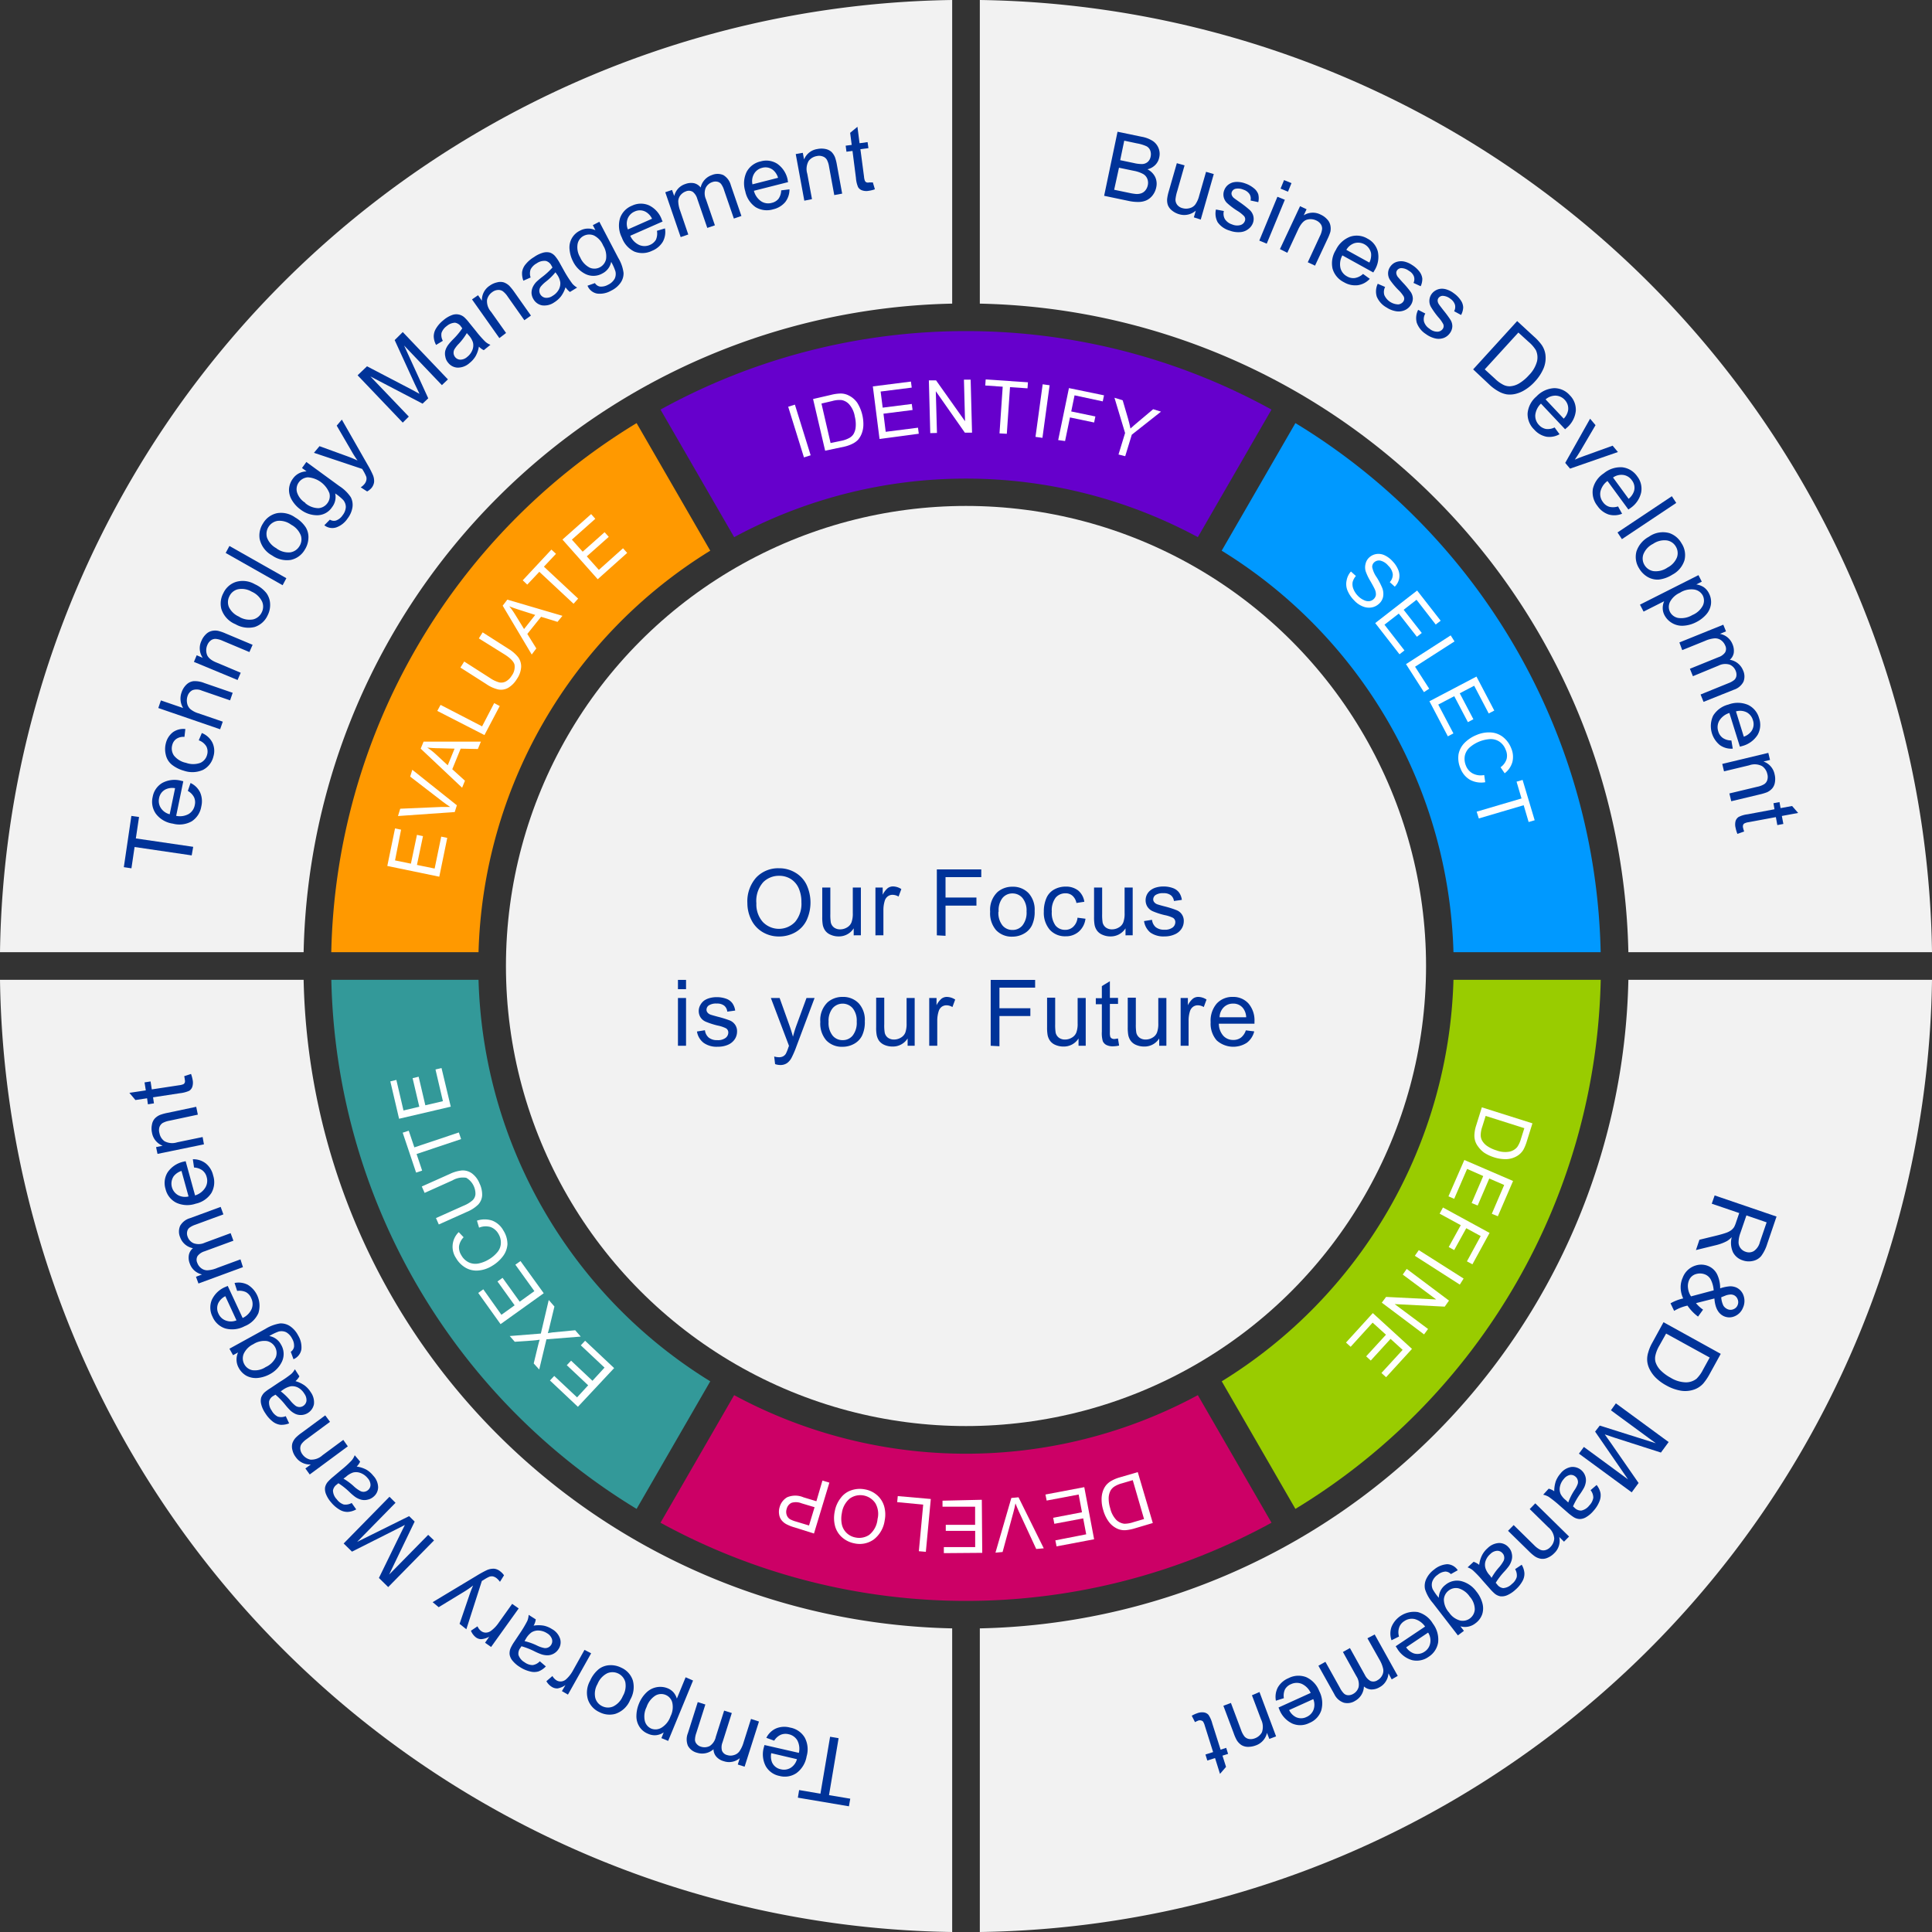 <svg xmlns="http://www.w3.org/2000/svg" viewBox="0 0 320 320"><rect x="0" y="0" width="320" height="320" fill="#333333" stroke="none"/><defs><style>.cls-1{fill:#60c;}.cls-2{fill:#f2f2f2;}.cls-3{fill:#09f;}.cls-4{fill:#9c0;}.cls-5{fill:#c06;}.cls-6{fill:#399;}.cls-7{fill:#f90;}.cls-8{fill:#039;}.cls-9{fill:#fff;}</style></defs><title>320_WCGC_AIF_02 Kopie</title><g id="Ebene_2" data-name="Ebene 2"><g id="_420_WCGC_AIF_02_Kopie" data-name="420_WCGC_AIF_02 Kopie"><path class="cls-1" d="M160,54.84a104.78,104.78,0,0,0-50.6,13l12.2,21.13a80.86,80.86,0,0,1,76.8,0l12.2-21.13A104.78,104.78,0,0,0,160,54.84Z"/><path class="cls-2" d="M162.29,50.29A109.75,109.75,0,0,1,269.71,157.71H320A160,160,0,0,0,162.29,0Z"/><path class="cls-2" d="M50.29,157.71A109.75,109.75,0,0,1,157.71,50.29V0A160,160,0,0,0,0,157.71Z"/><path class="cls-2" d="M269.71,162.29A109.75,109.75,0,0,1,162.29,269.71V320A160,160,0,0,0,320,162.29Z"/><path class="cls-2" d="M157.71,269.71A109.75,109.75,0,0,1,50.29,162.29H0A160,160,0,0,0,157.71,320Z"/><path class="cls-3" d="M240.74,157.71h24.38a105.09,105.09,0,0,0-50.56-87.63L202.35,91.21A80.72,80.72,0,0,1,240.74,157.71Z"/><path class="cls-4" d="M240.74,162.29a80.73,80.73,0,0,1-38.38,66.5l12.2,21.13a105.09,105.09,0,0,0,50.57-87.63Z"/><path class="cls-5" d="M198.4,231.08a80.86,80.86,0,0,1-76.8,0l-12.2,21.13a105.33,105.33,0,0,0,101.2,0Z"/><path class="cls-6" d="M79.26,162.29H54.88a105.09,105.09,0,0,0,50.56,87.63l12.2-21.13A80.73,80.73,0,0,1,79.26,162.29Z"/><path class="cls-7" d="M105.44,70.08a105.09,105.09,0,0,0-50.57,87.63H79.26a80.73,80.73,0,0,1,38.38-66.5Z"/><circle class="cls-2" cx="160" cy="160" r="76.2"/><path class="cls-8" d="M123.79,149.6a5.93,5.93,0,0,1,1.46-4.25,5,5,0,0,1,3.77-1.54,5.16,5.16,0,0,1,2.72.73,4.67,4.67,0,0,1,1.85,2,7,7,0,0,1,0,5.9,4.6,4.6,0,0,1-1.9,2,5.41,5.41,0,0,1-2.65.67,5.19,5.19,0,0,1-2.75-.74,4.81,4.81,0,0,1-1.84-2A6.14,6.14,0,0,1,123.79,149.6Zm1.49,0a4.38,4.38,0,0,0,1.06,3.1,3.7,3.7,0,0,0,5.35,0,4.64,4.64,0,0,0,1.05-3.25,5.63,5.63,0,0,0-.45-2.33A3.49,3.49,0,0,0,131,145.6a3.62,3.62,0,0,0-1.95-.54,3.67,3.67,0,0,0-2.63,1.05A4.68,4.68,0,0,0,125.28,149.63Z"/><path class="cls-8" d="M141.4,154.92v-1.16a2.89,2.89,0,0,1-2.51,1.34,3.15,3.15,0,0,1-1.3-.27,2.1,2.1,0,0,1-.9-.68,2.47,2.47,0,0,1-.42-1,7.27,7.27,0,0,1-.08-1.25V147h1.34v4.39a8.25,8.25,0,0,0,.08,1.41,1.45,1.45,0,0,0,.54.83,1.66,1.66,0,0,0,1,.3,2.16,2.16,0,0,0,1.13-.31,1.7,1.7,0,0,0,.75-.84,4.12,4.12,0,0,0,.22-1.54V147h1.34v7.91Z"/><path class="cls-8" d="M145,154.92V147h1.2v1.2a3.34,3.34,0,0,1,.85-1.11,1.49,1.49,0,0,1,.86-.27,2.6,2.6,0,0,1,1.38.44l-.46,1.24a2,2,0,0,0-1-.29,1.29,1.29,0,0,0-.79.26,1.4,1.4,0,0,0-.5.74,5.11,5.11,0,0,0-.22,1.56v4.14Z"/><path class="cls-8" d="M155.17,154.92V144h7.36v1.28h-5.92v3.38h5.12V150h-5.12v5Z"/><path class="cls-8" d="M164,151a4.06,4.06,0,0,1,1.22-3.25,3.71,3.71,0,0,1,2.48-.88,3.56,3.56,0,0,1,2.67,1.07,4.06,4.06,0,0,1,1,2.95,5.15,5.15,0,0,1-.46,2.4,3.17,3.17,0,0,1-1.33,1.36,3.91,3.91,0,0,1-1.91.49,3.55,3.55,0,0,1-2.68-1.07A4.26,4.26,0,0,1,164,151Zm1.37,0a3.34,3.34,0,0,0,.67,2.28,2.11,2.11,0,0,0,1.66.75,2.09,2.09,0,0,0,1.66-.76,3.42,3.42,0,0,0,.67-2.31,3.27,3.27,0,0,0-.67-2.22,2.15,2.15,0,0,0-1.66-.76,2.09,2.09,0,0,0-1.66.76A3.28,3.28,0,0,0,165.41,151Z"/><path class="cls-8" d="M178.47,152l1.32.17a3.39,3.39,0,0,1-1.1,2.13,3.21,3.21,0,0,1-2.19.78,3.4,3.4,0,0,1-2.61-1.07,4.32,4.32,0,0,1-1-3,5.56,5.56,0,0,1,.42-2.24,2.93,2.93,0,0,1,1.29-1.44,3.85,3.85,0,0,1,1.89-.48,3.27,3.27,0,0,1,2.11.66,3,3,0,0,1,1,1.85l-1.31.2a2.13,2.13,0,0,0-.66-1.2,1.67,1.67,0,0,0-1.14-.4,2.08,2.08,0,0,0-1.64.72,3.47,3.47,0,0,0-.64,2.3,3.59,3.59,0,0,0,.61,2.31,2,2,0,0,0,1.6.72,1.87,1.87,0,0,0,1.31-.48A2.34,2.34,0,0,0,178.47,152Z"/><path class="cls-8" d="M186.42,154.92v-1.16a2.89,2.89,0,0,1-2.51,1.34,3.15,3.15,0,0,1-1.3-.27,2.1,2.1,0,0,1-.9-.68,2.47,2.47,0,0,1-.42-1,7.27,7.27,0,0,1-.08-1.25V147h1.34v4.39a8.25,8.25,0,0,0,.08,1.41,1.45,1.45,0,0,0,.54.83,1.66,1.66,0,0,0,1,.3,2.16,2.16,0,0,0,1.13-.31,1.66,1.66,0,0,0,.75-.84,4.12,4.12,0,0,0,.22-1.54V147h1.34v7.91Z"/><path class="cls-8" d="M189.49,152.56l1.32-.21a1.87,1.87,0,0,0,.62,1.22,2.2,2.2,0,0,0,1.43.42,2.11,2.11,0,0,0,1.37-.37,1.12,1.12,0,0,0,.44-.88.82.82,0,0,0-.39-.72,5.59,5.59,0,0,0-1.37-.45,11.73,11.73,0,0,1-2-.65,2,2,0,0,1-.87-.75,2,2,0,0,1-.29-1.06,2.07,2.07,0,0,1,.9-1.72,2.69,2.69,0,0,1,.85-.4,4.33,4.33,0,0,1,1.16-.16,4.49,4.49,0,0,1,1.63.27,2.19,2.19,0,0,1,1,.73,2.67,2.67,0,0,1,.46,1.22l-1.31.18a1.44,1.44,0,0,0-.51-.95,1.89,1.89,0,0,0-1.21-.34,2.21,2.21,0,0,0-1.32.3.89.89,0,0,0-.39.72.7.7,0,0,0,.16.46,1.11,1.11,0,0,0,.51.36c.14.05.53.17,1.19.34a16.44,16.44,0,0,1,2,.63,1.88,1.88,0,0,1,1.2,1.84,2.28,2.28,0,0,1-.39,1.27,2.52,2.52,0,0,1-1.13.91,4,4,0,0,1-1.66.33,3.76,3.76,0,0,1-2.35-.64A3,3,0,0,1,189.49,152.56Z"/><path class="cls-8" d="M112.29,163.84V162.3h1.34v1.54Zm0,9.37V165.3h1.34v7.91Z"/><path class="cls-8" d="M115.44,170.85l1.32-.21a1.88,1.88,0,0,0,.63,1.22,2.17,2.17,0,0,0,1.42.42,2.1,2.1,0,0,0,1.37-.37,1.13,1.13,0,0,0,.45-.88.8.8,0,0,0-.4-.72,5.59,5.59,0,0,0-1.37-.45,12.69,12.69,0,0,1-2-.65,1.93,1.93,0,0,1-.86-.75,2,2,0,0,1,0-2,2.24,2.24,0,0,1,.65-.75,3,3,0,0,1,.86-.39,4.26,4.26,0,0,1,1.15-.16,4.58,4.58,0,0,1,1.64.27,2.15,2.15,0,0,1,1,.73,2.78,2.78,0,0,1,.47,1.22l-1.31.18a1.45,1.45,0,0,0-.52-1,1.89,1.89,0,0,0-1.21-.34,2.23,2.23,0,0,0-1.32.3.88.88,0,0,0-.39.71.72.72,0,0,0,.16.47,1.1,1.1,0,0,0,.52.36c.13.05.52.16,1.18.34a17.62,17.62,0,0,1,2,.62,2,2,0,0,1,.88.71,1.89,1.89,0,0,1,.32,1.14,2.28,2.28,0,0,1-.39,1.27,2.55,2.55,0,0,1-1.12.91,4.08,4.08,0,0,1-1.67.32,3.7,3.7,0,0,1-2.35-.64A2.93,2.93,0,0,1,115.44,170.85Z"/><path class="cls-8" d="M128.38,176.25l-.15-1.26a3,3,0,0,0,.77.12,1.44,1.44,0,0,0,.71-.15,1.24,1.24,0,0,0,.44-.41,6.5,6.5,0,0,0,.41-1l.12-.33-3-7.92h1.45l1.64,4.58q.31.87.57,1.83c.16-.62.34-1.22.55-1.8l1.69-4.61h1.34l-3,8a15.63,15.63,0,0,1-.76,1.79,2.59,2.59,0,0,1-.81,1,1.93,1.93,0,0,1-1.11.31A2.68,2.68,0,0,1,128.38,176.25Z"/><path class="cls-8" d="M135.87,169.25a4.06,4.06,0,0,1,1.22-3.25,3.71,3.71,0,0,1,2.48-.88,3.56,3.56,0,0,1,2.67,1.07,4.06,4.06,0,0,1,1,2.95,5.15,5.15,0,0,1-.46,2.4,3.17,3.17,0,0,1-1.33,1.36,3.9,3.9,0,0,1-1.91.48,3.55,3.55,0,0,1-2.68-1.06A4.26,4.26,0,0,1,135.87,169.25Zm1.37,0a3.34,3.34,0,0,0,.67,2.28,2.11,2.11,0,0,0,1.66.75,2.09,2.09,0,0,0,1.66-.76,3.42,3.42,0,0,0,.67-2.31,3.27,3.27,0,0,0-.67-2.22,2.2,2.2,0,0,0-3.32,0A3.31,3.31,0,0,0,137.24,169.25Z"/><path class="cls-8" d="M150.33,173.21V172a2.88,2.88,0,0,1-2.51,1.34,3.37,3.37,0,0,1-1.31-.26,2.23,2.23,0,0,1-.9-.68,2.62,2.62,0,0,1-.41-1,6.36,6.36,0,0,1-.08-1.25v-4.9h1.34v4.39a7.3,7.3,0,0,0,.08,1.41,1.39,1.39,0,0,0,.53.83,1.69,1.69,0,0,0,1,.3,2.16,2.16,0,0,0,1.13-.31,1.7,1.7,0,0,0,.75-.84,4.37,4.37,0,0,0,.21-1.54V165.3h1.34v7.91Z"/><path class="cls-8" d="M153.91,173.21V165.3h1.21v1.2a3.34,3.34,0,0,1,.85-1.11,1.49,1.49,0,0,1,.86-.27,2.63,2.63,0,0,1,1.38.44l-.46,1.24a1.88,1.88,0,0,0-1-.29,1.34,1.34,0,0,0-.79.26,1.45,1.45,0,0,0-.49.74,5.11,5.11,0,0,0-.23,1.56v4.14Z"/><path class="cls-8" d="M164.09,173.21V162.3h7.36v1.28h-5.91V167h5.12v1.29h-5.12v5Z"/><path class="cls-8" d="M178.64,173.21V172a2.87,2.87,0,0,1-2.51,1.34,3.32,3.32,0,0,1-1.3-.26,2.1,2.1,0,0,1-.9-.68,2.47,2.47,0,0,1-.42-1,7.27,7.27,0,0,1-.08-1.25v-4.9h1.34v4.39a8.25,8.25,0,0,0,.08,1.41,1.45,1.45,0,0,0,.54.83,1.66,1.66,0,0,0,1,.3,2.16,2.16,0,0,0,1.13-.31,1.7,1.7,0,0,0,.75-.84,4.12,4.12,0,0,0,.22-1.54V165.3h1.34v7.91Z"/><path class="cls-8" d="M185.17,172l.19,1.18a4.92,4.92,0,0,1-1,.12,2.33,2.33,0,0,1-1.13-.23,1.33,1.33,0,0,1-.57-.61,4.81,4.81,0,0,1-.16-1.58v-4.55h-1v-1h1v-2l1.33-.81v2.76h1.35v1h-1.35V171a2.22,2.22,0,0,0,.07.73.58.58,0,0,0,.23.26.85.85,0,0,0,.46.1A5.36,5.36,0,0,0,185.17,172Z"/><path class="cls-8" d="M192,173.21V172a2.87,2.87,0,0,1-2.51,1.34,3.32,3.32,0,0,1-1.3-.26,2.1,2.1,0,0,1-.9-.68,2.47,2.47,0,0,1-.42-1,7.27,7.27,0,0,1-.08-1.25v-4.9h1.34v4.39a8.25,8.25,0,0,0,.08,1.41,1.45,1.45,0,0,0,.54.83,1.66,1.66,0,0,0,1,.3,2.16,2.16,0,0,0,1.13-.31,1.66,1.66,0,0,0,.75-.84,4.12,4.12,0,0,0,.22-1.54V165.3h1.34v7.91Z"/><path class="cls-8" d="M195.55,173.21V165.3h1.2v1.2a3.33,3.33,0,0,1,.86-1.11,1.46,1.46,0,0,1,.86-.27,2.57,2.57,0,0,1,1.37.44l-.46,1.24a1.85,1.85,0,0,0-1-.29,1.31,1.31,0,0,0-.79.26,1.46,1.46,0,0,0-.5.74,5.11,5.11,0,0,0-.22,1.56v4.14Z"/><path class="cls-8" d="M206.35,170.66l1.39.17a3.36,3.36,0,0,1-1.22,1.88,4.12,4.12,0,0,1-5-.39,4.22,4.22,0,0,1-1-3,4.36,4.36,0,0,1,1-3.09,3.49,3.49,0,0,1,2.67-1.11,3.39,3.39,0,0,1,2.59,1.08,4.29,4.29,0,0,1,1,3v.36h-5.9a3.05,3.05,0,0,0,.74,2,2.19,2.19,0,0,0,1.65.69,2.11,2.11,0,0,0,1.26-.38A2.52,2.52,0,0,0,206.35,170.66ZM202,168.49h4.41a2.65,2.65,0,0,0-.51-1.49,2,2,0,0,0-1.66-.77,2.13,2.13,0,0,0-1.55.61A2.41,2.41,0,0,0,202,168.49Z"/><path class="cls-9" d="M72.76,145.21l-8.61-1.78,1.28-6.22,1,.21-1,5.09,2.63.54,1-4.77,1,.21-1,4.77,2.93.6,1.09-5.29,1,.21Z"/><path class="cls-9" d="M75.32,134.5l-9.4.66.37-1.21,6.77-.29c.55,0,1,0,1.51,0q-.61-.4-1.23-.87l-5.4-4.16.35-1.13,7.38,5.88Z"/><path class="cls-9" d="M76.54,130.47,69.68,124l.48-1.16h9.49l-.5,1.22L76.3,124l-1.39,3.41,2.1,1.9Zm-2.38-3.71L75.29,124l-2.6-.07c-.79,0-1.43-.06-1.93-.11a10.65,10.65,0,0,1,1.38,1.07Z"/><path class="cls-9" d="M80.24,121.75l-7.81-4,.54-1,6.88,3.56,2-3.85.92.48Z"/><path class="cls-9" d="M79.31,105.74l.63-1,4.28,2.73a6.11,6.11,0,0,1,1.61,1.39,2.61,2.61,0,0,1,.49,1.59,3.87,3.87,0,0,1-.7,2,4.22,4.22,0,0,1-1.44,1.47,2.42,2.42,0,0,1-1.64.28,5.79,5.79,0,0,1-2-.9l-4.28-2.73.63-1,4.27,2.73a5.08,5.08,0,0,0,1.54.73,1.63,1.63,0,0,0,1.1-.17,2.59,2.59,0,0,0,.93-.91,2.43,2.43,0,0,0,.49-1.86c-.13-.51-.66-1.06-1.59-1.66Z"/><path class="cls-9" d="M88.07,108.41l-4.81-8.09.77-1L93.16,102l-.82,1-2.72-.84L87.34,105l1.49,2.4Zm-1.27-4.22,1.85-2.34-2.48-.79c-.75-.24-1.36-.45-1.82-.64a12.14,12.14,0,0,1,1,1.41Z"/><path class="cls-9" d="M95,100l-5.67-5.29-2,2.12-.75-.71,4.75-5.09.76.7-2,2.13,5.67,5.29Z"/><path class="cls-9" d="M99,95.94l-5.84-6.57,4.75-4.22.69.78-3.88,3.45,1.79,2,3.63-3.23.69.77-3.64,3.23,2,2.24,4-3.58.69.77Z"/><path class="cls-9" d="M133.16,75.76l-2.61-8.39,1.11-.35,2.61,8.39Z"/><path class="cls-9" d="M136.67,74.65l-2-8.56,2.95-.68a7.09,7.09,0,0,1,1.56-.23,2.91,2.91,0,0,1,1.39.32A3.71,3.71,0,0,1,142,66.73a6.7,6.7,0,0,1,1,3.74,4.15,4.15,0,0,1-.29,1.38,3.58,3.58,0,0,1-.6,1,3.35,3.35,0,0,1-.93.66,5.81,5.81,0,0,1-1.34.47Zm.9-1.27L139.4,73a4.58,4.58,0,0,0,1.29-.47,1.92,1.92,0,0,0,.67-.62,2.79,2.79,0,0,0,.37-1.23,5.25,5.25,0,0,0-.15-1.7,4,4,0,0,0-.92-2,2.2,2.2,0,0,0-1.29-.72,4.34,4.34,0,0,0-1.51.16l-1.8.42Z"/><path class="cls-9" d="M145.68,72.71,144.57,64l6.31-.8.13,1-5.15.65.34,2.67,4.82-.61.13,1-4.82.61.37,3,5.35-.68.13,1Z"/><path class="cls-9" d="M154.08,71.74,153.85,63l1.19,0,4.8,6.77-.18-6.89,1.11,0,.23,8.78-1.19,0L155,64.8l.19,6.91Z"/><path class="cls-9" d="M165.55,71.78l.53-7.73-2.89-.2.07-1,7,.47-.07,1-2.9-.2-.53,7.73Z"/><path class="cls-9" d="M171.51,72.36l1.19-8.71,1.15.16-1.19,8.71Z"/><path class="cls-9" d="M175.27,72.89l1.78-8.61,5.81,1.2-.21,1-4.67-1-.55,2.67,4,.83-.21,1-4-.84-.81,3.91Z"/><path class="cls-9" d="M185.26,75.28l1.09-3.56-1.76-5.84,1.36.42.88,3c.16.56.3,1.13.41,1.68q.58-.54,1.38-1.2l2.38-2,1.3.4-4.84,3.82-1.09,3.56Z"/><path class="cls-9" d="M223.76,94.66l.82.74a2.53,2.53,0,0,0-.54,1,2.09,2.09,0,0,0,.11,1.11,3.4,3.4,0,0,0,.74,1.16,3.06,3.06,0,0,0,1,.72,1.6,1.6,0,0,0,.92.18,1.22,1.22,0,0,0,.71-.34,1.16,1.16,0,0,0,.37-.67,1.92,1.92,0,0,0-.17-.93c-.1-.23-.35-.71-.77-1.43a8.32,8.32,0,0,1-.76-1.61,2.3,2.3,0,0,1,0-1.24,2,2,0,0,1,.58-1,2.24,2.24,0,0,1,1.17-.58,2.37,2.37,0,0,1,1.39.2,4.16,4.16,0,0,1,1.33,1,4.51,4.51,0,0,1,.95,1.46,2.53,2.53,0,0,1,.12,1.48,2.66,2.66,0,0,1-.71,1.26l-.83-.75a1.83,1.83,0,0,0,.5-1.31,2.37,2.37,0,0,0-.75-1.41,2.45,2.45,0,0,0-1.33-.85,1.18,1.18,0,0,0-1,.29,1,1,0,0,0-.33.79,4.42,4.42,0,0,0,.75,1.7,12,12,0,0,1,.93,1.8,2.71,2.71,0,0,1,.12,1.44,2.1,2.1,0,0,1-.66,1.12,2.37,2.37,0,0,1-1.23.62,2.64,2.64,0,0,1-1.5-.18,3.87,3.87,0,0,1-1.41-1,5,5,0,0,1-1.12-1.69,2.8,2.8,0,0,1-.11-1.64A3,3,0,0,1,223.76,94.66Z"/><path class="cls-9" d="M227.78,103.2l6.94-5.39,3.9,5-.82.63-3.18-4.1L232.49,101l3,3.84-.81.63-3-3.84-2.37,1.84,3.31,4.26-.82.64Z"/><path class="cls-9" d="M232.88,110l7.4-4.76.63,1-6.53,4.19,2.34,3.64-.87.57Z"/><path class="cls-9" d="M236.76,116.15l7.79-4.09,2.95,5.63-.92.48-2.41-4.59-2.39,1.25,2.26,4.3-.91.48-2.26-4.3-2.65,1.39,2.51,4.77-.92.49Z"/><path class="cls-9" d="M245.83,128.37l.17,1.19a3.92,3.92,0,0,1-2.52-.4,3.66,3.66,0,0,1-1.57-1.87,4.27,4.27,0,0,1-.33-2.36,3.66,3.66,0,0,1,1-1.89,5.88,5.88,0,0,1,2-1.31,5.2,5.2,0,0,1,2.42-.41,3.62,3.62,0,0,1,2,.8,4.38,4.38,0,0,1,1.29,1.78,3.6,3.6,0,0,1,.21,2.31,3.55,3.55,0,0,1-1.28,1.87l-.68-1a2.66,2.66,0,0,0,1-1.35,2.33,2.33,0,0,0-.14-1.52,2.81,2.81,0,0,0-1.08-1.39,2.59,2.59,0,0,0-1.57-.4,5.73,5.73,0,0,0-3.36,1.41,2.56,2.56,0,0,0-.78,1.41,2.89,2.89,0,0,0,.18,1.54,2.47,2.47,0,0,0,1.14,1.33A2.86,2.86,0,0,0,245.83,128.37Z"/><path class="cls-9" d="M244.58,134.44l7.43-2.19-.82-2.78,1-.29,2,6.68-1,.29-.82-2.78-7.43,2.19Z"/><path class="cls-9" d="M245.44,183.41l8.38,2.65L252.9,189a7.3,7.3,0,0,1-.59,1.45,3.1,3.1,0,0,1-1,1,3.71,3.71,0,0,1-1.75.54,6.11,6.11,0,0,1-2.09-.3,6.67,6.67,0,0,1-1.63-.76,4.38,4.38,0,0,1-1-1,3,3,0,0,1-.52-1,3.14,3.14,0,0,1-.1-1.13,5.61,5.61,0,0,1,.28-1.39Zm.63,1.42-.56,1.79a4.49,4.49,0,0,0-.26,1.35,1.92,1.92,0,0,0,.2.89,2.81,2.81,0,0,0,.86.95,5.6,5.6,0,0,0,1.55.73,4,4,0,0,0,2.15.21,2.3,2.3,0,0,0,1.28-.75,4.5,4.5,0,0,0,.63-1.38l.56-1.76Z"/><path class="cls-9" d="M242.54,192.13l8.07,3.48-2.52,5.84-1-.41,2.05-4.77-2.47-1.07-1.92,4.47-1-.41,1.92-4.47L243,193.61l-2.14,4.95-.95-.41Z"/><path class="cls-9" d="M239,200l7.72,4.21-2.84,5.2-.91-.49,2.28-4.19-2.39-1.3-2,3.62-.91-.5,2-3.62-3.5-1.91Z"/><path class="cls-9" d="M235,207.06l7.42,4.71-.63,1L234.34,208Z"/><path class="cls-9" d="M233,210.17l7,5.25-.71,1L231,216l5.53,4.12-.66.9-7-5.26.71-.95,8.3.42-5.54-4.12Z"/><path class="cls-9" d="M227.38,217.49l6.49,5.93-4.29,4.69-.77-.7,3.51-3.83-2-1.82-3.28,3.59-.76-.7,3.28-3.58-2.21-2-3.64,4-.77-.7Z"/><path class="cls-9" d="M188.45,243.83l2.49,8.43-2.9.86a7.52,7.52,0,0,1-1.54.32,2.84,2.84,0,0,1-1.41-.23,3.6,3.6,0,0,1-1.43-1.15,5.86,5.86,0,0,1-.92-1.91,5.79,5.79,0,0,1-.28-1.76,4.17,4.17,0,0,1,.21-1.4,3.34,3.34,0,0,1,.54-1,3.21,3.21,0,0,1,.88-.72,6.15,6.15,0,0,1,1.31-.55Zm-.83,1.33-1.8.53a4.46,4.46,0,0,0-1.26.54,2,2,0,0,0-.62.66,2.81,2.81,0,0,0-.31,1.25,5.53,5.53,0,0,0,.26,1.69,4.12,4.12,0,0,0,1,1.91,2.33,2.33,0,0,0,1.33.64,4.65,4.65,0,0,0,1.5-.26l1.77-.52Z"/><path class="cls-9" d="M179.59,246.32l1.63,8.63L175,256.13l-.2-1,5.11-1-.5-2.64-4.78.9-.19-1,4.77-.91-.55-2.94-5.3,1-.2-1Z"/><path class="cls-9" d="M168.7,248l4.18,8.45-1.25.11-2.85-6.15c-.23-.5-.43-1-.59-1.4-.09.5-.21,1-.34,1.48l-1.79,6.57-1.18.11,2.63-9.06Z"/><path class="cls-9" d="M162.62,248.41l.07,8.79-6.36.05v-1l5.19,0,0-2.69-4.87,0v-1l4.86,0,0-3-5.4,0v-1Z"/><path class="cls-9" d="M154.17,248.28l-.82,8.75-1.16-.1.72-7.72-4.31-.41.1-1Z"/><path class="cls-9" d="M146.53,251.84a4.81,4.81,0,0,1-1.8,3.14,4,4,0,0,1-3.21.65,4.33,4.33,0,0,1-2.05-1,3.81,3.81,0,0,1-1.16-1.87,5.31,5.31,0,0,1-.05-2.42,5,5,0,0,1,1-2.24,3.58,3.58,0,0,1,1.8-1.28,4.32,4.32,0,0,1,2.2-.13,4.12,4.12,0,0,1,2.06,1,3.87,3.87,0,0,1,1.15,1.89A5,5,0,0,1,146.53,251.84Zm-1.18-.24A3.54,3.54,0,0,0,145,249a3,3,0,0,0-4.23-.81,3.8,3.8,0,0,0-1.33,2.42,4.66,4.66,0,0,0,0,1.9,2.8,2.8,0,0,0,.81,1.42,2.86,2.86,0,0,0,1.46.73,3,3,0,0,0,2.25-.43A3.79,3.79,0,0,0,145.35,251.6Z"/><path class="cls-9" d="M137.37,245.57,134.82,254l-3.17-1a7,7,0,0,1-1.25-.47,2.6,2.6,0,0,1-.92-.7,2,2,0,0,1-.43-1,2.6,2.6,0,0,1,.09-1.23,2.7,2.7,0,0,1,1.23-1.6,3.43,3.43,0,0,1,2.7,0l2.15.65,1-3.42Zm-2.45,4.07-2.17-.65a2.46,2.46,0,0,0-1.66-.07,1.49,1.49,0,0,0-.79,1,1.57,1.57,0,0,0,0,1,1.31,1.31,0,0,0,.55.71,4.71,4.71,0,0,0,1,.39l2.15.65Z"/><path class="cls-9" d="M101.72,226.6l-6,6.41-4.63-4.36.71-.75,3.78,3.55,1.84-2-3.54-3.33.71-.75,3.54,3.33,2-2.18-3.93-3.69.71-.76Z"/><path class="cls-9" d="M96.19,221.38l-5.68.45-1.2,5-.91-1,.65-2.69c.13-.55.25-1,.34-1.24-.37.06-.77.11-1.21.14l-2.92.2-.83-.95,5.15-.41,1.31-5.56.94,1.08-.9,3.73c-.05.22-.12.44-.19.68l.77-.12,3.76-.36Z"/><path class="cls-9" d="M90.06,214.2l-7.15,5.12-3.7-5.17.84-.6,3,4.22,2.19-1.57-2.84-3.95.84-.6,2.84,3.95,2.43-1.75-3.15-4.38.85-.6Z"/><path class="cls-9" d="M79.35,203.34,79,202.18a4,4,0,0,1,2.55,0,3.6,3.6,0,0,1,1.82,1.62,4.22,4.22,0,0,1,.68,2.29,3.71,3.71,0,0,1-.76,2,6.14,6.14,0,0,1-1.8,1.59,5.07,5.07,0,0,1-2.33.76,3.55,3.55,0,0,1-2.1-.5,4.35,4.35,0,0,1-1.53-1.57,3.37,3.37,0,0,1,.45-4.29l.81.85a2.74,2.74,0,0,0-.76,1.48,2.39,2.39,0,0,0,.37,1.48,2.83,2.83,0,0,0,1.27,1.21,2.61,2.61,0,0,0,1.61.17,5.37,5.37,0,0,0,1.6-.62,5.43,5.43,0,0,0,1.52-1.27,2.42,2.42,0,0,0,.56-1.51,2.73,2.73,0,0,0-.4-1.5,2.51,2.51,0,0,0-1.32-1.14A2.87,2.87,0,0,0,79.35,203.34Z"/><path class="cls-9" d="M70.33,197.58l-.47-1.06,4.63-2.07a6.08,6.08,0,0,1,2.05-.59,2.62,2.62,0,0,1,1.6.47A3.84,3.84,0,0,1,79.42,196a4.28,4.28,0,0,1,.44,2,2.44,2.44,0,0,1-.67,1.53,5.91,5.91,0,0,1-1.87,1.2l-4.64,2.08-.47-1.06,4.63-2.07a5.09,5.09,0,0,0,1.45-.89,1.56,1.56,0,0,0,.46-1,3.08,3.08,0,0,0-1.52-2.71,3.4,3.4,0,0,0-2.27.42Z"/><path class="cls-9" d="M76.37,188.67,69,191.14l.92,2.75-1,.33-2.22-6.61,1-.33.93,2.76L76,187.57Z"/><path class="cls-9" d="M74.66,183.3l-8.56,2-1.45-6.19,1-.24,1.18,5.06,2.62-.62-1.11-4.73,1-.24,1.11,4.73,2.91-.68-1.23-5.25,1-.24Z"/><path class="cls-8" d="M31.75,141.68l-9.46-1.39-.52,3.53-1.26-.19,1.25-8.49,1.27.18-.53,3.55L32,140.26Z"/><path class="cls-8" d="M31.11,131l.45-1.31a3.31,3.31,0,0,1,1.58,1.55,3.64,3.64,0,0,1,.2,2.34,3.6,3.6,0,0,1-1.59,2.46,4.17,4.17,0,0,1-3.12.38,4.26,4.26,0,0,1-2.8-1.62,3.43,3.43,0,0,1-.54-2.81,3.34,3.34,0,0,1,1.57-2.3,4.26,4.26,0,0,1,3.16-.37l.34.08-1.18,5.73a3,3,0,0,0,2.08-.31,2.18,2.18,0,0,0,1-1.47,2,2,0,0,0-.12-1.3A2.54,2.54,0,0,0,31.11,131Zm-3,3.84.89-4.29a2.59,2.59,0,0,0-1.56.19,2,2,0,0,0-1.09,1.46,2.15,2.15,0,0,0,.29,1.63A2.45,2.45,0,0,0,28.12,134.87Z"/><path class="cls-8" d="M32.92,122.62l.51-1.21A3.36,3.36,0,0,1,35.18,123a3.2,3.2,0,0,1,.17,2.29,3.38,3.38,0,0,1-1.71,2.22,4.32,4.32,0,0,1-3.17.15,5.59,5.59,0,0,1-2-1,2.89,2.89,0,0,1-1-1.61,3.87,3.87,0,0,1,0-1.94,3.27,3.27,0,0,1,1.18-1.84,3,3,0,0,1,2.05-.52l-.15,1.3a2.1,2.1,0,0,0-1.32.32,1.71,1.71,0,0,0-.69,1,2.07,2.07,0,0,0,.27,1.77,3.44,3.44,0,0,0,2,1.21,3.49,3.49,0,0,0,2.38,0,2,2,0,0,0,1.11-1.33,1.89,1.89,0,0,0-.12-1.39A2.38,2.38,0,0,0,32.92,122.62Z"/><path class="cls-8" d="M36.46,120.79l-10.24-3.52.43-1.26,3.68,1.26a3,3,0,0,1-.26-2.57,3.13,3.13,0,0,1,.82-1.32,2,2,0,0,1,1.2-.56,4.26,4.26,0,0,1,1.75.31l4.7,1.62L38.11,116l-4.7-1.62a2.08,2.08,0,0,0-1.52-.07,1.65,1.65,0,0,0-.83,1,2.24,2.24,0,0,0-.07,1.15,1.72,1.72,0,0,0,.55,1,3.79,3.79,0,0,0,1.3.68l4.06,1.39Z"/><path class="cls-8" d="M39.35,112.63l-7.23-3,.46-1.1,1,.43a2.8,2.8,0,0,1-.22-2.8,3.18,3.18,0,0,1,.74-1.1,2,2,0,0,1,1-.56,2.41,2.41,0,0,1,1.07,0,7.66,7.66,0,0,1,1.22.43l4.45,1.87L41.31,108l-4.4-1.85a3.61,3.61,0,0,0-1.18-.33,1.27,1.27,0,0,0-.81.25,1.83,1.83,0,0,0-.58.77,2.16,2.16,0,0,0-.07,1.56c.17.52.72,1,1.65,1.36l3.95,1.67Z"/><path class="cls-8" d="M39,103.39a4.05,4.05,0,0,1-2.34-2.54,3.62,3.62,0,0,1,.33-2.6,3.48,3.48,0,0,1,2.13-1.88,4,4,0,0,1,3.08.39,5.22,5.22,0,0,1,1.93,1.48,3.26,3.26,0,0,1,.61,1.79,3.78,3.78,0,0,1-.42,1.91,3.57,3.57,0,0,1-2.14,1.91A4.29,4.29,0,0,1,39,103.39Zm.61-1.23a3.3,3.3,0,0,0,2.32.43,2.13,2.13,0,0,0,1.41-1.14,2.09,2.09,0,0,0,.07-1.81A3.44,3.44,0,0,0,41.69,98a3.23,3.23,0,0,0-2.27-.4A2.09,2.09,0,0,0,38,98.75a2.13,2.13,0,0,0-.08,1.81A3.31,3.31,0,0,0,39.65,102.16Z"/><path class="cls-8" d="M46.81,96.93l-9.43-5.34L38,90.43l9.43,5.34Z"/><path class="cls-8" d="M45.07,92A4.09,4.09,0,0,1,43,89.23a3.66,3.66,0,0,1,.58-2.56A3.54,3.54,0,0,1,45.88,85a4,4,0,0,1,3,.7,5.21,5.21,0,0,1,1.77,1.66,3.15,3.15,0,0,1,.43,1.83,3.82,3.82,0,0,1-.6,1.86,3.51,3.51,0,0,1-2.32,1.69A4.25,4.25,0,0,1,45.07,92Zm.73-1.16a3.36,3.36,0,0,0,2.26.65,2.12,2.12,0,0,0,1.52-1,2.08,2.08,0,0,0,.25-1.8,3.43,3.43,0,0,0-1.6-1.78A3.26,3.26,0,0,0,46,86.27a2.19,2.19,0,0,0-1.77,2.79A3.33,3.33,0,0,0,45.8,90.82Z"/><path class="cls-8" d="M53.72,87l.92-.93a1.25,1.25,0,0,0,1,.15,2.2,2.2,0,0,0,1.1-.87,2.42,2.42,0,0,0,.54-1.37,1.83,1.83,0,0,0-.43-1.16,8.26,8.26,0,0,0-1.33-1.09A2.74,2.74,0,0,1,55,84a2.94,2.94,0,0,1-2.42,1.34,4.48,4.48,0,0,1-2.78-.93,5.18,5.18,0,0,1-1.44-1.56,3.28,3.28,0,0,1-.49-1.81,3.21,3.21,0,0,1,.65-1.77,2.81,2.81,0,0,1,2.26-1.19l-.76-.56.72-1,5.48,4a6.48,6.48,0,0,1,1.88,1.83,2.77,2.77,0,0,1,.28,1.67,4.07,4.07,0,0,1-.82,1.87,3.75,3.75,0,0,1-1.85,1.46A2.12,2.12,0,0,1,53.72,87Zm-3.16-3.67a3.43,3.43,0,0,0,2.19.84,2,2,0,0,0,1.48-.83,1.93,1.93,0,0,0,.33-1.65A4.14,4.14,0,0,0,51,79.06a2,2,0,0,0-1.5.82,1.92,1.92,0,0,0-.31,1.64A3.16,3.16,0,0,0,50.56,83.28Z"/><path class="cls-8" d="M60.81,81.4l-1.06-.68a2.73,2.73,0,0,0,.58-.51,1.49,1.49,0,0,0,.34-.64,1.23,1.23,0,0,0,0-.6,7.12,7.12,0,0,0-.5-1l-.18-.3L52,75l.92-1.1,4.54,1.65c.58.21,1.17.45,1.76.73a17.54,17.54,0,0,1-1-1.57l-2.45-4.21.85-1,4.23,7.41a15.56,15.56,0,0,1,.89,1.71,2.55,2.55,0,0,1,.22,1.24,1.94,1.94,0,0,1-.46,1A2.7,2.7,0,0,1,60.81,81.4Z"/><path class="cls-8" d="M66.71,70l-7.48-7.84,1.56-1.49L68,64.43l1.48.8c-.19-.37-.45-.92-.79-1.65l-3.32-7.25L66.71,55l7.48,7.84-1,.95-6.26-6.56,4,8.74-.94.89-8.64-4.51L67.71,69Z"/><path class="cls-8" d="M79.32,57.41A4.88,4.88,0,0,1,78.77,59a4.14,4.14,0,0,1-1,1.13,2.9,2.9,0,0,1-2,.76,2.09,2.09,0,0,1-1.55-.82,2,2,0,0,1-.46-1,2.1,2.1,0,0,1,0-1,3.07,3.07,0,0,1,.47-.94,8.91,8.91,0,0,1,.79-.9,12.21,12.21,0,0,0,1.55-1.85l-.21-.28a1.49,1.49,0,0,0-1-.65A2.25,2.25,0,0,0,74,54a2.41,2.41,0,0,0-.87,1.13,2,2,0,0,0,.22,1.32l-1.12.68a3.14,3.14,0,0,1-.39-1.42,2.54,2.54,0,0,1,.41-1.35,5.14,5.14,0,0,1,1.21-1.34,4.64,4.64,0,0,1,1.42-.84A2,2,0,0,1,76,52.1a2,2,0,0,1,.89.44,7.19,7.19,0,0,1,.82.91l1.12,1.38a17.14,17.14,0,0,0,1.55,1.76,2.74,2.74,0,0,0,.85.52L80.13,58A2.84,2.84,0,0,1,79.32,57.41Zm-2-2.24A9.91,9.91,0,0,1,76,56.93a5,5,0,0,0-.74.94,1.21,1.21,0,0,0-.13.66,1.14,1.14,0,0,0,.25.61,1.12,1.12,0,0,0,.88.43,1.71,1.71,0,0,0,1.13-.46A2.69,2.69,0,0,0,78.23,58a2.06,2.06,0,0,0,.11-1.27,3.18,3.18,0,0,0-.67-1.16Z"/><path class="cls-8" d="M82.71,56l-4.53-6.41,1-.69.64.91a2.84,2.84,0,0,1,1.3-2.5,3.27,3.27,0,0,1,1.21-.54,2.06,2.06,0,0,1,1.11,0,2.58,2.58,0,0,1,.91.56,9.33,9.33,0,0,1,.81,1l2.78,3.94-1.09.77-2.75-3.9a3.63,3.63,0,0,0-.83-.91,1.28,1.28,0,0,0-.82-.2,1.7,1.7,0,0,0-.9.34,2.13,2.13,0,0,0-.88,1.28,2.64,2.64,0,0,0,.67,2l2.48,3.5Z"/><path class="cls-8" d="M93.67,47.58a5,5,0,0,1-.75,1.5,4.25,4.25,0,0,1-1.12,1,2.85,2.85,0,0,1-2,.5,2.09,2.09,0,0,1-1.43-1,2.19,2.19,0,0,1-.33-1,2.32,2.32,0,0,1,.19-1,3.27,3.27,0,0,1,.59-.87,10.74,10.74,0,0,1,.91-.78,11.82,11.82,0,0,0,1.78-1.63l-.17-.3a1.48,1.48,0,0,0-.92-.78,2.21,2.21,0,0,0-1.53.4,2.4,2.4,0,0,0-1,1,2,2,0,0,0,0,1.34l-1.2.53a3.27,3.27,0,0,1-.21-1.46,2.54,2.54,0,0,1,.6-1.28,5.17,5.17,0,0,1,1.37-1.17A4.83,4.83,0,0,1,90,41.84a2.21,2.21,0,0,1,1.1,0,2,2,0,0,1,.82.56,6.81,6.81,0,0,1,.7,1L93.51,45a18.9,18.9,0,0,0,1.3,2,3,3,0,0,0,.78.63l-1.19.73A3.13,3.13,0,0,1,93.67,47.58ZM92,45.1a9.54,9.54,0,0,1-1.6,1.56,5.15,5.15,0,0,0-.85.83,1.2,1.2,0,0,0-.22.64,1.18,1.18,0,0,0,1,1.19A1.74,1.74,0,0,0,91.53,49a2.71,2.71,0,0,0,1-1,2.14,2.14,0,0,0,.27-1.25,3.06,3.06,0,0,0-.51-1.24Z"/><path class="cls-8" d="M97.31,47.32l1.23-.43a1.23,1.23,0,0,0,.81.57,2.3,2.3,0,0,0,1.37-.3,2.43,2.43,0,0,0,1.09-1,1.83,1.83,0,0,0,.12-1.23,8.63,8.63,0,0,0-.7-1.56,2.73,2.73,0,0,1-1.45,1.92,3,3,0,0,1-2.76.12,4.55,4.55,0,0,1-2.09-2.07,5.3,5.3,0,0,1-.59-2,3.07,3.07,0,0,1,1.73-3.14,2.83,2.83,0,0,1,2.55-.07l-.43-.84,1.08-.56,3.14,6a6.29,6.29,0,0,1,.87,2.48,2.7,2.7,0,0,1-.49,1.62,4,4,0,0,1-1.56,1.31,3.75,3.75,0,0,1-2.3.49A2.13,2.13,0,0,1,97.31,47.32ZM96.1,42.63a3.43,3.43,0,0,0,1.59,1.71,1.93,1.93,0,0,0,1.69-.08,2,2,0,0,0,1-1.33,3.31,3.31,0,0,0-.48-2.26A3.24,3.24,0,0,0,98.37,39a2,2,0,0,0-1.7.07,1.92,1.92,0,0,0-1,1.33A3.23,3.23,0,0,0,96.1,42.63Z"/><path class="cls-8" d="M108.81,38.23l1.33-.4a3.37,3.37,0,0,1-.35,2.2A3.67,3.67,0,0,1,108,41.54a3.63,3.63,0,0,1-2.93.13A4.14,4.14,0,0,1,103,39.35a4.35,4.35,0,0,1-.3-3.23,3.44,3.44,0,0,1,2-2.06,3.36,3.36,0,0,1,2.79-.05,4.2,4.2,0,0,1,2.12,2.36c0,.07.08.18.14.32l-5.36,2.36a3,3,0,0,0,1.47,1.52,2.21,2.21,0,0,0,1.78,0,2.1,2.1,0,0,0,1-.86A2.56,2.56,0,0,0,108.81,38.23ZM104,38l4-1.77a2.61,2.61,0,0,0-1.06-1.15,2,2,0,0,0-1.81-.05,2.14,2.14,0,0,0-1.17,1.19A2.44,2.44,0,0,0,104,38Z"/><path class="cls-8" d="M112.74,39.27l-2.55-7.43,1.12-.38.36,1a2.9,2.9,0,0,1,.63-1.2,2.76,2.76,0,0,1,1.21-.78,2.65,2.65,0,0,1,1.47-.13,1.94,1.94,0,0,1,1.07.71A2.82,2.82,0,0,1,117.9,29a2.41,2.41,0,0,1,1.91,0,2.77,2.77,0,0,1,1.24,1.68l1.75,5.09-1.25.43-1.61-4.67a3.41,3.41,0,0,0-.5-1.05,1.08,1.08,0,0,0-.62-.38,1.49,1.49,0,0,0-.83.06,1.85,1.85,0,0,0-1.12,1,2.43,2.43,0,0,0,.06,1.85l1.48,4.31-1.26.43-1.66-4.82a2.23,2.23,0,0,0-.74-1.15,1.23,1.23,0,0,0-1.15-.08,2,2,0,0,0-.88.62,1.72,1.72,0,0,0-.38,1,4.91,4.91,0,0,0,.33,1.62L114,38.84Z"/><path class="cls-8" d="M129.39,31.53l1.37-.17a3.35,3.35,0,0,1-.7,2.11,3.68,3.68,0,0,1-2,1.2,3.61,3.61,0,0,1-2.91-.36,4.2,4.2,0,0,1-1.71-2.63,4.38,4.38,0,0,1,.24-3.24A3.47,3.47,0,0,1,126,26.73a3.35,3.35,0,0,1,2.76.41,4.27,4.27,0,0,1,1.71,2.67c0,.08,0,.2.08.35l-5.68,1.44a3,3,0,0,0,1.2,1.74,2.14,2.14,0,0,0,1.76.26,2,2,0,0,0,1.12-.68A2.55,2.55,0,0,0,129.39,31.53Zm-4.76-1,4.24-1.08a2.64,2.64,0,0,0-.85-1.31,2,2,0,0,0-1.79-.34,2.1,2.1,0,0,0-1.34,1A2.42,2.42,0,0,0,124.63,30.52Z"/><path class="cls-8" d="M133.22,33.24l-1.42-7.72,1.17-.21.21,1.1a2.81,2.81,0,0,1,2.22-1.73,3.29,3.29,0,0,1,1.33,0,2.09,2.09,0,0,1,1,.49,2.74,2.74,0,0,1,.58.9,7.6,7.6,0,0,1,.31,1.25l.87,4.75-1.31.24-.86-4.69a3.56,3.56,0,0,0-.37-1.17,1.25,1.25,0,0,0-.66-.53,1.71,1.71,0,0,0-1-.07,2.15,2.15,0,0,0-1.34.79,2.68,2.68,0,0,0-.24,2.13l.78,4.21Z"/><path class="cls-8" d="M144.57,30.21l.34,1.14a4.71,4.71,0,0,1-1,.25,2.15,2.15,0,0,1-1.14-.08,1.24,1.24,0,0,1-.64-.52,4.72,4.72,0,0,1-.36-1.54L141.2,25l-1,.13-.13-1,1-.13L140.81,22l1.21-1,.35,2.72,1.33-.18.14,1-1.33.17.6,4.55a2.39,2.39,0,0,0,.16.72.58.58,0,0,0,.26.23.87.87,0,0,0,.47,0A4.22,4.22,0,0,0,144.57,30.21Z"/><path class="cls-8" d="M284,198l10.25,3.5-1.55,4.55a6.65,6.65,0,0,1-1,2,2.42,2.42,0,0,1-1.37.8,3,3,0,0,1-1.69-.1,2.73,2.73,0,0,1-1.6-1.33,3.78,3.78,0,0,1-.21-2.51,3.72,3.72,0,0,1-.79.65,7.6,7.6,0,0,1-1.75.66l-3.39.83.58-1.71,2.59-.63c.75-.18,1.34-.35,1.75-.49a3.24,3.24,0,0,0,.92-.46,2.22,2.22,0,0,0,.49-.53,4.66,4.66,0,0,0,.3-.73l.54-1.58-4.55-1.55Zm5.26,3.31-1,2.92a4.63,4.63,0,0,0-.3,1.52,1.6,1.6,0,0,0,.34,1,1.68,1.68,0,0,0,.83.58,1.57,1.57,0,0,0,1.37-.12,2.54,2.54,0,0,0,1-1.5l1.11-3.25Z"/><path class="cls-8" d="M278.79,215.06a4.43,4.43,0,0,1-.42-1.75,3.87,3.87,0,0,1,.34-1.69,3.31,3.31,0,0,1,2.1-2,3.05,3.05,0,0,1,2.19.1,2.87,2.87,0,0,1,1.4,1.33,5.26,5.26,0,0,1,.51,2.34,6.65,6.65,0,0,1,1.65-.34,2.56,2.56,0,0,1,1,.19,2.26,2.26,0,0,1,1.24,1.39,2.72,2.72,0,0,1-.12,2,2.52,2.52,0,0,1-1.36,1.38,2.21,2.21,0,0,1-1.78,0c-.94-.42-1.47-1.4-1.58-2.94l-3.05.77a5.59,5.59,0,0,0,1.17,1.08l-.83,1.15a7.58,7.58,0,0,1-1.75-1.82,7.39,7.39,0,0,0-2.21.87l-.6-1.25A7.73,7.73,0,0,1,278.79,215.06Zm1.3-.34,3.75-1a4.73,4.73,0,0,0-.5-1.82,1.9,1.9,0,0,0-.85-.78A2.28,2.28,0,0,0,281,211a1.76,1.76,0,0,0-1.25,1.07,2.45,2.45,0,0,0-.16,1.29A3,3,0,0,0,280.09,214.72Zm5,.15a3.7,3.7,0,0,0,.36,1.39,1.54,1.54,0,0,0,.68.58,1.22,1.22,0,0,0,1,0,1.18,1.18,0,0,0,.67-.66,1.24,1.24,0,0,0,0-1,1.19,1.19,0,0,0-.63-.67,1.3,1.3,0,0,0-.54-.1,3.34,3.34,0,0,0-.69.12Z"/><path class="cls-8" d="M275.53,219l9.48,5.24-1.8,3.27a9.4,9.4,0,0,1-1.07,1.61,3.64,3.64,0,0,1-1.45,1,4.55,4.55,0,0,1-2.24.23,7.4,7.4,0,0,1-2.46-.88,7.68,7.68,0,0,1-1.78-1.31,5.37,5.37,0,0,1-1-1.41,3.73,3.73,0,0,1-.38-1.34A3.82,3.82,0,0,1,273,224a7,7,0,0,1,.68-1.62Zm.43,1.88-1.12,2a5.55,5.55,0,0,0-.64,1.57,2.33,2.33,0,0,0,0,1.12,3.43,3.43,0,0,0,.81,1.36,7,7,0,0,0,1.69,1.26,5.06,5.06,0,0,0,2.56.77,2.85,2.85,0,0,0,1.73-.59,5.73,5.73,0,0,0,1.09-1.52l1.1-2Z"/><path class="cls-8" d="M267.64,232.44l8.74,6.41-1.28,1.74-7.7-2.47c-.72-.24-1.25-.41-1.6-.54l1.06,1.5,4.54,6.55-1.14,1.55-8.74-6.41.82-1.11,7.31,5.37-5.45-7.91.77-1,9.29,2.93-7.44-5.46Z"/><path class="cls-8" d="M257.43,247a5.3,5.3,0,0,1,.26-1.66,4.2,4.2,0,0,1,.77-1.27,2.82,2.82,0,0,1,1.78-1.09,2.21,2.21,0,0,1,2.3,1.42,2.12,2.12,0,0,1,.13,1,3.16,3.16,0,0,1-.3,1,11.18,11.18,0,0,1-.62,1,11.6,11.6,0,0,0-1.21,2.1l.25.23a1.48,1.48,0,0,0,1.12.47,2.25,2.25,0,0,0,1.33-.85,2.39,2.39,0,0,0,.66-1.27,2,2,0,0,0-.45-1.26l1-.86a3.21,3.21,0,0,1,.64,1.32,2.56,2.56,0,0,1-.18,1.41,5.08,5.08,0,0,1-.95,1.52,4.67,4.67,0,0,1-1.25,1.08,2.1,2.1,0,0,1-1.06.31,2.07,2.07,0,0,1-.95-.28,8.13,8.13,0,0,1-1-.75l-1.34-1.17a19.63,19.63,0,0,0-1.83-1.47,3.1,3.1,0,0,0-.93-.36l.91-1A2.64,2.64,0,0,1,257.43,247Zm2.32,1.86a9.86,9.86,0,0,1,1-2,4.6,4.6,0,0,0,.56-1.05,1.13,1.13,0,0,0,0-.68,1.06,1.06,0,0,0-.36-.55,1.12,1.12,0,0,0-.93-.28,1.77,1.77,0,0,0-1,.66,2.68,2.68,0,0,0-.64,1.25,2,2,0,0,0,.12,1.27,3.18,3.18,0,0,0,.86,1Z"/><path class="cls-8" d="M254.29,249l5.6,5.5-.84.85-.79-.78a2.83,2.83,0,0,1-.83,2.69,3.23,3.23,0,0,1-1.09.75,2,2,0,0,1-1.11.17,2.56,2.56,0,0,1-1-.39,7.45,7.45,0,0,1-1-.86l-3.45-3.38.93-.95,3.41,3.35a3.6,3.6,0,0,0,1,.74,1.33,1.33,0,0,0,.84.06,1.7,1.7,0,0,0,.82-.5,2.13,2.13,0,0,0,.65-1.42,2.67,2.67,0,0,0-1-1.88l-3.06-3Z"/><path class="cls-8" d="M245,259.19a4.86,4.86,0,0,1,.48-1.61,3.9,3.9,0,0,1,.92-1.16,2.89,2.89,0,0,1,1.91-.85,2.08,2.08,0,0,1,1.59.75,2,2,0,0,1,.5,1,2.2,2.2,0,0,1,0,1,3.35,3.35,0,0,1-.43,1,9.6,9.6,0,0,1-.76.93,12,12,0,0,0-1.47,1.91l.23.27a1.47,1.47,0,0,0,1,.61,2.2,2.2,0,0,0,1.43-.67,2.33,2.33,0,0,0,.82-1.16,2,2,0,0,0-.27-1.31l1.09-.73a3.14,3.14,0,0,1,.45,1.39,2.48,2.48,0,0,1-.35,1.37,5.18,5.18,0,0,1-1.15,1.39,4.85,4.85,0,0,1-1.38.91,2.26,2.26,0,0,1-1.09.17,2.11,2.11,0,0,1-.91-.41,7.72,7.72,0,0,1-.86-.87l-1.18-1.33a17.14,17.14,0,0,0-1.62-1.7,3.1,3.1,0,0,0-.87-.49l1-.92A3.1,3.1,0,0,1,245,259.19Zm2.05,2.15a9.55,9.55,0,0,1,1.3-1.81,6.17,6.17,0,0,0,.69-1,1.14,1.14,0,0,0,.1-.67,1,1,0,0,0-.28-.6,1.12,1.12,0,0,0-.89-.4,1.73,1.73,0,0,0-1.11.52,2.65,2.65,0,0,0-.8,1.16,2,2,0,0,0,0,1.27,3.17,3.17,0,0,0,.72,1.14Z"/><path class="cls-8" d="M241.45,260.08l-1.14.64a1.29,1.29,0,0,0-.89-.42,2.25,2.25,0,0,0-1.3.54,2.29,2.29,0,0,0-.9,1.16,1.79,1.79,0,0,0,.09,1.24,9.42,9.42,0,0,0,1,1.41,2.74,2.74,0,0,1,1.09-2.14,3,3,0,0,1,2.7-.61,4.46,4.46,0,0,1,2.41,1.67,5.19,5.19,0,0,1,1,1.89,3.24,3.24,0,0,1,0,1.88,3.11,3.11,0,0,1-1.12,1.52,2.78,2.78,0,0,1-2.5.51l.58.75-1,.75-4.15-5.37a6.35,6.35,0,0,1-1.29-2.28,2.66,2.66,0,0,1,.2-1.68,4.08,4.08,0,0,1,1.3-1.57,3.79,3.79,0,0,1,2.18-.89A2.17,2.17,0,0,1,241.45,260.08Zm2,4.4a3.39,3.39,0,0,0-1.86-1.4,1.94,1.94,0,0,0-1.65.37,2,2,0,0,0-.79,1.5,3.29,3.29,0,0,0,.86,2.13,3.2,3.2,0,0,0,1.84,1.33,2,2,0,0,0,2.42-1.85A3.22,3.22,0,0,0,243.46,264.48Z"/><path class="cls-8" d="M231.72,271.06l-1.24.62a3.32,3.32,0,0,1,0-2.22,4.06,4.06,0,0,1,4.35-2.45,4.16,4.16,0,0,1,2.5,1.91,4.37,4.37,0,0,1,.87,3.12,3.48,3.48,0,0,1-1.59,2.39,3.37,3.37,0,0,1-2.73.54,4.21,4.21,0,0,1-2.51-2c-.05-.06-.11-.16-.2-.3l4.87-3.26a3.08,3.08,0,0,0-1.72-1.24,2.18,2.18,0,0,0-1.74.35,2,2,0,0,0-.82,1A2.47,2.47,0,0,0,231.72,271.06Zm4.82-.65-3.64,2.44a2.68,2.68,0,0,0,1.25,1,2.06,2.06,0,0,0,1.8-.28,2.11,2.11,0,0,0,.93-1.37A2.4,2.4,0,0,0,236.54,270.41Z"/><path class="cls-8" d="M227.69,270.72l3.82,6.86-1,.58-.54-1a2.72,2.72,0,0,1-.41,1.29,2.65,2.65,0,0,1-1.05,1,2.58,2.58,0,0,1-1.42.38,2,2,0,0,1-1.18-.5,2.84,2.84,0,0,1-1.45,2.38,2.39,2.39,0,0,1-1.88.31A2.71,2.71,0,0,1,221,280.6l-2.63-4.7,1.16-.65,2.41,4.32a3.51,3.51,0,0,0,.67.94,1.06,1.06,0,0,0,.69.27,1.51,1.51,0,0,0,.8-.2,1.86,1.86,0,0,0,.93-1.15,2.45,2.45,0,0,0-.38-1.81l-2.22-4,1.16-.65,2.48,4.46a2.24,2.24,0,0,0,.94,1,1.23,1.23,0,0,0,1.14-.13,1.88,1.88,0,0,0,.76-.77,1.62,1.62,0,0,0,.19-1.09,5.13,5.13,0,0,0-.61-1.54l-2-3.55Z"/><path class="cls-8" d="M212.65,281.27l-1.32.42a3.38,3.38,0,0,1,.32-2.2,3.65,3.65,0,0,1,1.78-1.54,3.58,3.58,0,0,1,2.92-.16,4.15,4.15,0,0,1,2.15,2.29,4.38,4.38,0,0,1,.34,3.23,3.43,3.43,0,0,1-2,2.08,3.3,3.3,0,0,1-2.78.09,4.26,4.26,0,0,1-2.16-2.33l-.14-.33,5.33-2.42a3,3,0,0,0-1.48-1.5,2.21,2.21,0,0,0-1.78.05,2,2,0,0,0-1,.87A2.5,2.5,0,0,0,212.65,281.27Zm4.87.16-4,1.81a2.54,2.54,0,0,0,1.07,1.14,2,2,0,0,0,1.82,0,2.13,2.13,0,0,0,1.15-1.19A2.44,2.44,0,0,0,217.52,281.43Z"/><path class="cls-8" d="M208.61,280.25l2.75,7.35-1.12.42-.39-1a2.85,2.85,0,0,1-1.89,2.09,3.57,3.57,0,0,1-1.31.22,2.05,2.05,0,0,1-1.07-.32,2.7,2.7,0,0,1-.73-.77,7.6,7.6,0,0,1-.52-1.19l-1.7-4.52,1.25-.47,1.68,4.48a3.74,3.74,0,0,0,.57,1.08,1.29,1.29,0,0,0,.74.41,1.86,1.86,0,0,0,.95-.1,2.18,2.18,0,0,0,1.19-1,2.73,2.73,0,0,0-.14-2.14l-1.51-4Z"/><path class="cls-8" d="M197.93,285.24l-.54-1.06a5.15,5.15,0,0,1,.92-.42,2.22,2.22,0,0,1,1.15-.12,1.29,1.29,0,0,1,.71.4,4.79,4.79,0,0,1,.63,1.45l1.37,4.31.93-.3.31,1-.93.29.59,1.86-1,1.16-.82-2.62-1.28.41-.31-1,1.27-.4-1.38-4.38a2.46,2.46,0,0,0-.29-.68.64.64,0,0,0-.3-.17.85.85,0,0,0-.46,0A4.74,4.74,0,0,0,197.93,285.24Z"/><path class="cls-8" d="M138.9,287.9l-1.59,9.43,3.52.59-.22,1.26-8.46-1.43.21-1.26,3.53.6,1.6-9.43Z"/><path class="cls-8" d="M128.23,288.31l-1.3-.47a3.31,3.31,0,0,1,1.59-1.55,3.59,3.59,0,0,1,2.34-.15,3.53,3.53,0,0,1,2.42,1.64,4.12,4.12,0,0,1,.32,3.13,4.32,4.32,0,0,1-1.68,2.77,3.44,3.44,0,0,1-2.82.47,3.34,3.34,0,0,1-2.27-1.62,4.24,4.24,0,0,1-.3-3.16l.09-.34,5.7,1.3a3,3,0,0,0-.27-2.09,2.18,2.18,0,0,0-1.44-1,2.07,2.07,0,0,0-1.31.1A2.54,2.54,0,0,0,128.23,288.31Zm3.78,3.07-4.27-1a2.72,2.72,0,0,0,.15,1.56,2,2,0,0,0,1.44,1.11,2.13,2.13,0,0,0,1.64-.25A2.45,2.45,0,0,0,132,291.38Z"/><path class="cls-8" d="M125.71,285.14l-2.38,7.48-1.13-.36.33-1.05a2.78,2.78,0,0,1-1.22.59,2.7,2.7,0,0,1-1.43-.09,2.48,2.48,0,0,1-1.26-.78,1.9,1.9,0,0,1-.44-1.2,2.82,2.82,0,0,1-2.73.58,2.37,2.37,0,0,1-1.51-1.16,2.77,2.77,0,0,1,0-2.09l1.63-5.14,1.26.4-1.5,4.72a3.61,3.61,0,0,0-.22,1.13,1.06,1.06,0,0,0,.28.68,1.39,1.39,0,0,0,.69.45,1.89,1.89,0,0,0,1.48-.11,2.41,2.41,0,0,0,1-1.52l1.38-4.34,1.27.4-1.54,4.86a2.22,2.22,0,0,0-.09,1.37,1.23,1.23,0,0,0,.88.74,1.81,1.81,0,0,0,1.08,0,1.66,1.66,0,0,0,.92-.61,5,5,0,0,0,.7-1.5l1.23-3.88Z"/><path class="cls-8" d="M114.79,278.35l-4.12,10-1.12-.46.38-.95a2.82,2.82,0,0,1-1.23.46,2.61,2.61,0,0,1-1.33-.22,3,3,0,0,1-1.44-1.15,3.17,3.17,0,0,1-.52-1.79,5.46,5.46,0,0,1,.42-2.06,5.31,5.31,0,0,1,1.23-1.84,3.29,3.29,0,0,1,3.52-.71,2.63,2.63,0,0,1,1,.71,2.81,2.81,0,0,1,.53,1l1.45-3.53Zm-3.73,5.92a3.36,3.36,0,0,0,.28-2.31,1.87,1.87,0,0,0-1.09-1.23,1.91,1.91,0,0,0-1.69.11,3.6,3.6,0,0,0-1.47,1.91,3.43,3.43,0,0,0-.28,2.32,1.87,1.87,0,0,0,1.08,1.25,1.91,1.91,0,0,0,1.69-.17A3.53,3.53,0,0,0,111.06,284.27Z"/><path class="cls-8" d="M104.39,281.52a4,4,0,0,1-2.51,2.36,3.61,3.61,0,0,1-2.6-.3,3.52,3.52,0,0,1-1.91-2.12,4,4,0,0,1,.37-3.08,5.14,5.14,0,0,1,1.46-1.94,3.18,3.18,0,0,1,1.78-.63,3.83,3.83,0,0,1,1.92.41,3.5,3.5,0,0,1,1.92,2.12A4.18,4.18,0,0,1,104.39,281.52Zm-1.23-.6a3.34,3.34,0,0,0,.41-2.32,2.2,2.2,0,0,0-3-1.45,3.4,3.4,0,0,0-1.6,1.77,3.21,3.21,0,0,0-.38,2.27,2.12,2.12,0,0,0,1.14,1.4,2.15,2.15,0,0,0,1.82.06A3.31,3.31,0,0,0,103.16,280.92Z"/><path class="cls-8" d="M97.91,273.84l-3.84,6.84-1-.58.59-1a3.27,3.27,0,0,1-1.28.55,1.58,1.58,0,0,1-.88-.19,2.6,2.6,0,0,1-1-1l1-.86a2,2,0,0,0,.71.74,1.3,1.3,0,0,0,.82.15,1.42,1.42,0,0,0,.78-.39,5.37,5.37,0,0,0,1-1.25l2-3.58Z"/><path class="cls-8" d="M88.38,269.26a4.94,4.94,0,0,1,1.68,0,4.08,4.08,0,0,1,1.37.57,2.83,2.83,0,0,1,1.34,1.6,2,2,0,0,1-.28,1.74,2.2,2.2,0,0,1-1.77,1,3.22,3.22,0,0,1-1-.15,9.28,9.28,0,0,1-1.1-.46,12.15,12.15,0,0,0-2.25-.89l-.19.29a1.49,1.49,0,0,0-.3,1.17,2.22,2.22,0,0,0,1,1.19,2.28,2.28,0,0,0,1.34.47,2,2,0,0,0,1.19-.63l1,.85a3.32,3.32,0,0,1-1.22.83,2.57,2.57,0,0,1-1.41,0,5.27,5.27,0,0,1-1.66-.72,4.79,4.79,0,0,1-1.25-1.08,2.13,2.13,0,0,1-.46-1,2.2,2.2,0,0,1,.14-1,6.61,6.61,0,0,1,.6-1.07l1-1.5a18.72,18.72,0,0,0,1.19-2,3,3,0,0,0,.22-1l1.18.75A2.78,2.78,0,0,1,88.38,269.26Zm-1.5,2.56a9.7,9.7,0,0,1,2.1.75,4.86,4.86,0,0,0,1.13.39,1.14,1.14,0,0,0,1.17-.51,1.14,1.14,0,0,0,.13-1,1.77,1.77,0,0,0-.8-.93,2.75,2.75,0,0,0-1.34-.45,2.07,2.07,0,0,0-1.23.3,3.42,3.42,0,0,0-.9,1Z"/><path class="cls-8" d="M85.91,266.41l-4.57,6.38-1-.7.69-1a3.27,3.27,0,0,1-1.33.41,1.54,1.54,0,0,1-.85-.28A2.65,2.65,0,0,1,78,270.1l1.09-.73a1.88,1.88,0,0,0,.63.8,1.23,1.23,0,0,0,.79.24,1.45,1.45,0,0,0,.82-.3A5.34,5.34,0,0,0,82.44,269l2.39-3.35Z"/><path class="cls-8" d="M83.48,260.92,82.81,262a3.3,3.3,0,0,0-.52-.57,1.6,1.6,0,0,0-.65-.33,1.24,1.24,0,0,0-.6.06,6.08,6.08,0,0,0-.93.52l-.3.18-2.57,8-1.12-.9,1.56-4.57c.19-.58.42-1.18.68-1.78a15.62,15.62,0,0,1-1.54,1.06l-4.16,2.53-1-.83L78.93,261a18.69,18.69,0,0,1,1.69-.93,2.7,2.7,0,0,1,1.24-.24,1.9,1.9,0,0,1,1,.44A2.71,2.71,0,0,1,83.48,260.92Z"/><path class="cls-8" d="M71.89,255.14l-7.59,7.73-1.54-1.51,3.55-7.27c.33-.68.58-1.18.75-1.51l-1.63.83L58.3,257l-1.38-1.35,7.59-7.74,1,1-6.35,6.47,8.6-4.26.92.9-4.23,8.78,6.47-6.58Z"/><path class="cls-8" d="M59.08,242.91a4.78,4.78,0,0,1,1.6.51,4.1,4.1,0,0,1,1.14,1,2.87,2.87,0,0,1,.81,1.93,2.07,2.07,0,0,1-.78,1.57,2.15,2.15,0,0,1-1,.48,2.11,2.11,0,0,1-1,0,3.17,3.17,0,0,1-1-.45,9.13,9.13,0,0,1-.91-.77,11.78,11.78,0,0,0-1.89-1.51l-.27.22a1.49,1.49,0,0,0-.63,1,2.19,2.19,0,0,0,.64,1.45,2.34,2.34,0,0,0,1.14.85,2.07,2.07,0,0,0,1.32-.25L59,250a3.18,3.18,0,0,1-1.41.42,2.49,2.49,0,0,1-1.36-.38,5.27,5.27,0,0,1-1.37-1.18,4.75,4.75,0,0,1-.87-1.4,2.23,2.23,0,0,1-.15-1.09,2.07,2.07,0,0,1,.43-.9,7.71,7.71,0,0,1,.89-.85l1.35-1.14a16.89,16.89,0,0,0,1.74-1.59,2.94,2.94,0,0,0,.5-.86l.9,1.06A2.81,2.81,0,0,1,59.08,242.91Zm-2.19,2a9.81,9.81,0,0,1,1.79,1.34,5.24,5.24,0,0,0,1,.71,1.13,1.13,0,0,0,.67.12,1.17,1.17,0,0,0,.6-.27,1.14,1.14,0,0,0,.42-.88,1.76,1.76,0,0,0-.5-1.13,2.73,2.73,0,0,0-1.14-.82,2.06,2.06,0,0,0-1.27-.08,3.32,3.32,0,0,0-1.15.7Z"/><path class="cls-8" d="M57.61,239.56l-6.31,4.66-.72-1,.9-.66A2.82,2.82,0,0,1,49,241.36a3,3,0,0,1-.57-1.2,2.12,2.12,0,0,1,0-1.12,2.64,2.64,0,0,1,.55-.91,7.09,7.09,0,0,1,1-.83l3.89-2.87.79,1.07-3.84,2.84a3.66,3.66,0,0,0-.89.84,1.31,1.31,0,0,0-.19.83,1.79,1.79,0,0,0,.36.89,2.19,2.19,0,0,0,1.31.86,2.72,2.72,0,0,0,2-.72l3.45-2.55Z"/><path class="cls-8" d="M48.94,228.76a5,5,0,0,1,1.52.72,4.11,4.11,0,0,1,1,1.1,2.88,2.88,0,0,1,.54,2,2.23,2.23,0,0,1-3,1.64,3.32,3.32,0,0,1-.88-.57,10.57,10.57,0,0,1-.81-.89A11.58,11.58,0,0,0,45.62,231l-.29.18a1.44,1.44,0,0,0-.76.93,2.22,2.22,0,0,0,.43,1.52,2.32,2.32,0,0,0,1,1,1.94,1.94,0,0,0,1.33-.07l.56,1.19a3.31,3.31,0,0,1-1.45.24,2.6,2.6,0,0,1-1.3-.56,5.38,5.38,0,0,1-1.2-1.36,4.6,4.6,0,0,1-.68-1.5,2.25,2.25,0,0,1,0-1.1,2.2,2.2,0,0,1,.54-.83,7.66,7.66,0,0,1,1-.72l1.49-1a18.36,18.36,0,0,0,1.94-1.34,3,3,0,0,0,.61-.79l.75,1.17A2.79,2.79,0,0,1,48.94,228.76Zm-2.44,1.69A9.68,9.68,0,0,1,48.1,232a4.91,4.91,0,0,0,.85.84,1.19,1.19,0,0,0,.64.21,1.14,1.14,0,0,0,.64-.19,1.17,1.17,0,0,0,.53-.82,1.76,1.76,0,0,0-.34-1.18,2.77,2.77,0,0,0-1-1,2.07,2.07,0,0,0-1.25-.25,3.54,3.54,0,0,0-1.24.54Z"/><path class="cls-8" d="M48.61,225.13l-.45-1.23a1.23,1.23,0,0,0,.54-.81,2.23,2.23,0,0,0-.32-1.37,2.45,2.45,0,0,0-1-1.07,1.86,1.86,0,0,0-1.24-.1,8.81,8.81,0,0,0-1.54.74,2.71,2.71,0,0,1,1.94,1.41,3,3,0,0,1,.19,2.76,4.58,4.58,0,0,1-2,2.13,5.3,5.3,0,0,1-2,.64,3.38,3.38,0,0,1-1.86-.33,3.24,3.24,0,0,1-1.33-1.34,2.82,2.82,0,0,1-.11-2.55l-.83.45L38,223.39l5.94-3.27a6.47,6.47,0,0,1,2.46-.92,2.71,2.71,0,0,1,1.63.45,4.13,4.13,0,0,1,1.35,1.54,3.76,3.76,0,0,1,.54,2.29A2.16,2.16,0,0,1,48.61,225.13ZM44,226.43a3.38,3.38,0,0,0,1.68-1.62,2,2,0,0,0-.12-1.69,2,2,0,0,0-1.36-1,3.35,3.35,0,0,0-2.24.52,3.3,3.3,0,0,0-1.6,1.61,2,2,0,0,0,.1,1.7,1.93,1.93,0,0,0,1.36,1A3.2,3.2,0,0,0,44,226.43Z"/><path class="cls-8" d="M39.28,213.82l-.43-1.32a3.35,3.35,0,0,1,2.21.31,4.09,4.09,0,0,1,1.74,4.68,4.16,4.16,0,0,1-2.28,2.17,4.37,4.37,0,0,1-3.22.37,3.46,3.46,0,0,1-2.1-1.94,3.35,3.35,0,0,1-.12-2.78,4.26,4.26,0,0,1,2.32-2.18l.32-.14,2.47,5.31a3,3,0,0,0,1.49-1.5,2.17,2.17,0,0,0-.07-1.78,2,2,0,0,0-.87-1A2.55,2.55,0,0,0,39.28,213.82Zm-.11,4.87-1.85-4a2.63,2.63,0,0,0-1.13,1.08,2,2,0,0,0,0,1.82,2.1,2.1,0,0,0,1.21,1.13A2.4,2.4,0,0,0,39.17,218.69Z"/><path class="cls-8" d="M40.24,209.88l-7.37,2.71-.41-1.12,1-.38a2.87,2.87,0,0,1-1.21-.6,2.75,2.75,0,0,1-.81-1.19,2.58,2.58,0,0,1-.15-1.47,1.94,1.94,0,0,1,.67-1.09,2.79,2.79,0,0,1-2.12-1.8,2.39,2.39,0,0,1,0-1.91,2.76,2.76,0,0,1,1.65-1.27l5.06-1.86.45,1.24-4.64,1.71a3.58,3.58,0,0,0-1,.51A1.1,1.1,0,0,0,31,204a1.46,1.46,0,0,0,.07.82,1.83,1.83,0,0,0,1,1.1,2.41,2.41,0,0,0,1.85-.09l4.28-1.58.46,1.25-4.79,1.76a2.28,2.28,0,0,0-1.14.77,1.23,1.23,0,0,0-.05,1.15,1.91,1.91,0,0,0,.64.87,1.64,1.64,0,0,0,1.05.35A4.79,4.79,0,0,0,36,210l3.83-1.41Z"/><path class="cls-8" d="M32.14,193.38l-.2-1.37a3.36,3.36,0,0,1,2.12.67,3.55,3.55,0,0,1,1.24,2,3.6,3.6,0,0,1-.29,2.92,4.13,4.13,0,0,1-2.6,1.77,4.33,4.33,0,0,1-3.23-.17,3.4,3.4,0,0,1-1.76-2.26,3.35,3.35,0,0,1,.34-2.76,4.28,4.28,0,0,1,2.64-1.77l.35-.08L32.31,198A3,3,0,0,0,34,196.71a2.16,2.16,0,0,0,.23-1.76,2,2,0,0,0-.71-1.1A2.53,2.53,0,0,0,32.14,193.38Zm-.91,4.79-1.17-4.23a2.68,2.68,0,0,0-1.29.88,2.2,2.2,0,0,0,.7,3.12A2.42,2.42,0,0,0,31.23,198.17Z"/><path class="cls-8" d="M33.78,189.54l-7.69,1.58L25.85,190l1.09-.23a2.82,2.82,0,0,1-1.77-2.18,3.14,3.14,0,0,1,0-1.33,2,2,0,0,1,.47-1,2.54,2.54,0,0,1,.88-.6,7.85,7.85,0,0,1,1.25-.34l4.73-1,.27,1.3-4.68,1a3.76,3.76,0,0,0-1.16.39,1.35,1.35,0,0,0-.52.67,1.72,1.72,0,0,0,0,1,2.1,2.1,0,0,0,.82,1.33,2.68,2.68,0,0,0,2.13.19l4.2-.87Z"/><path class="cls-8" d="M30.51,178.25l1.13-.37a5.62,5.62,0,0,1,.27,1,2.3,2.3,0,0,1-.06,1.14,1.29,1.29,0,0,1-.51.65,5.18,5.18,0,0,1-1.53.4l-4.46.68.15,1-1,.16-.14-1-1.93.29-1-1.19,2.72-.41-.21-1.32,1-.16.2,1.32,4.54-.69a2.52,2.52,0,0,0,.71-.18.59.59,0,0,0,.22-.27.85.85,0,0,0,0-.46A3.64,3.64,0,0,0,30.51,178.25Z"/><path class="cls-8" d="M182.88,32.43l2.22-10.61,4,.83a5,5,0,0,1,1.88.73,2.59,2.59,0,0,1,.94,1.23A2.56,2.56,0,0,1,192,26.1a2.41,2.41,0,0,1-.63,1.2,2.67,2.67,0,0,1-1.32.74,2.86,2.86,0,0,1,1.28,1.27,2.65,2.65,0,0,1,.18,1.72,3.18,3.18,0,0,1-.6,1.32,2.78,2.78,0,0,1-1,.82,3.25,3.25,0,0,1-1.27.28,7.35,7.35,0,0,1-1.75-.18Zm1.66-1,2.64.55a8.12,8.12,0,0,0,1,.15,2.29,2.29,0,0,0,.87-.12,1.52,1.52,0,0,0,.66-.48,1.92,1.92,0,0,0,.4-.85,1.82,1.82,0,0,0-.09-1.09,1.58,1.58,0,0,0-.72-.79,5.34,5.34,0,0,0-1.51-.51l-2.45-.51Zm1-4.9,2.29.48a5.55,5.55,0,0,0,1.37.16,1.47,1.47,0,0,0,.91-.36,1.54,1.54,0,0,0,.47-.87,1.79,1.79,0,0,0-.06-1,1.32,1.32,0,0,0-.61-.71,6.4,6.4,0,0,0-1.58-.48l-2.12-.45Z"/><path class="cls-8" d="M197.74,36l.32-1.11a2.9,2.9,0,0,1-2.77.59,3.27,3.27,0,0,1-1.17-.61,2.19,2.19,0,0,1-.68-.89,2.58,2.58,0,0,1-.12-1.06,7.31,7.31,0,0,1,.26-1.22l1.34-4.67,1.28.36L195,31.61a7.2,7.2,0,0,0-.3,1.37,1.4,1.4,0,0,0,.28.94,1.63,1.63,0,0,0,.89.56,2.17,2.17,0,0,0,1.16,0,1.67,1.67,0,0,0,.94-.6,4.22,4.22,0,0,0,.64-1.42l1.15-4,1.28.37-2.16,7.54Z"/><path class="cls-8" d="M201.4,34.7l1.31.25a1.82,1.82,0,0,0,.17,1.34,2.2,2.2,0,0,0,1.19.88,2.09,2.09,0,0,0,1.41.1,1.1,1.1,0,0,0,.71-.67.8.8,0,0,0-.13-.8,5.58,5.58,0,0,0-1.13-.89,12.09,12.09,0,0,1-1.69-1.28,2,2,0,0,1-.56-1,1.93,1.93,0,0,1,.08-1.09,2.09,2.09,0,0,1,.55-.84,2.32,2.32,0,0,1,.87-.48,2.84,2.84,0,0,1,.93-.08,3.88,3.88,0,0,1,1.13.24,4.5,4.5,0,0,1,1.44.8,2.19,2.19,0,0,1,.73,1,2.8,2.8,0,0,1,0,1.3l-1.28-.27a1.42,1.42,0,0,0-.17-1.06,1.91,1.91,0,0,0-1-.73,2.21,2.21,0,0,0-1.33-.15.88.88,0,0,0-.61.54.69.69,0,0,0,0,.49,1.07,1.07,0,0,0,.36.5q.17.14,1,.72A17.78,17.78,0,0,1,207,34.79a2.05,2.05,0,0,1,.59,1,1.94,1.94,0,0,1-.08,1.18,2.2,2.2,0,0,1-.79,1,2.38,2.38,0,0,1-1.36.48,4,4,0,0,1-1.67-.25,3.66,3.66,0,0,1-2-1.38A3,3,0,0,1,201.4,34.7Z"/><path class="cls-8" d="M208.58,39.85l3-7.26,1.23.5-3,7.27Zm3.52-8.61.58-1.41,1.23.5-.58,1.42Z"/><path class="cls-8" d="M212,41.26l3.33-7.11,1.08.51-.47,1a2.82,2.82,0,0,1,2.81-.11,3.19,3.19,0,0,1,1.07.78,2,2,0,0,1,.53,1,2.6,2.6,0,0,1,0,1.07,8,8,0,0,1-.48,1.2L217.81,44l-1.2-.56,2-4.32a3.53,3.53,0,0,0,.37-1.17,1.29,1.29,0,0,0-.22-.82,1.81,1.81,0,0,0-.74-.61,2.17,2.17,0,0,0-1.56-.13c-.52.15-1,.68-1.43,1.59l-1.81,3.89Z"/><path class="cls-8" d="M225.76,45.37l1.12.81a3.33,3.33,0,0,1-2,1.06,3.66,3.66,0,0,1-2.29-.5,3.61,3.61,0,0,1-1.88-2.25,4.14,4.14,0,0,1,.55-3.09,4.36,4.36,0,0,1,2.38-2.2,3.44,3.44,0,0,1,2.85.32,3.32,3.32,0,0,1,1.73,2.18,4.21,4.21,0,0,1-.58,3.12l-.18.31-5.12-2.83a3,3,0,0,0-.32,2.09,2.16,2.16,0,0,0,1.1,1.39,2,2,0,0,0,1.28.27A2.54,2.54,0,0,0,225.76,45.37Zm-2.79-4,3.84,2.12a2.77,2.77,0,0,0,.28-1.55,2.19,2.19,0,0,0-2.72-1.67A2.4,2.4,0,0,0,223,41.38Z"/><path class="cls-8" d="M228.2,47l1.22.53a1.8,1.8,0,0,0-.13,1.35,2.61,2.61,0,0,0,2.31,1.54,1.15,1.15,0,0,0,.85-.5.83.83,0,0,0,.05-.81,5.44,5.44,0,0,0-.91-1.11,12.25,12.25,0,0,1-1.36-1.63,2,2,0,0,1-.32-1.09,1.9,1.9,0,0,1,.32-1.05,2.16,2.16,0,0,1,.72-.69,2.3,2.3,0,0,1,1-.27,2.53,2.53,0,0,1,.92.13,3.8,3.8,0,0,1,1,.48,4.59,4.59,0,0,1,1.23,1.1,2.33,2.33,0,0,1,.48,1.16,2.88,2.88,0,0,1-.27,1.27l-1.19-.55a1.43,1.43,0,0,0,.07-1.07,1.81,1.81,0,0,0-.83-.93,2.14,2.14,0,0,0-1.26-.45.88.88,0,0,0-.71.38.75.75,0,0,0-.12.48,1.33,1.33,0,0,0,.24.58c.09.11.36.42.81.92a15,15,0,0,1,1.33,1.58,2.07,2.07,0,0,1,.36,1.06,1.94,1.94,0,0,1-.35,1.13,2.23,2.23,0,0,1-1,.84,2.53,2.53,0,0,1-1.43.17,4.06,4.06,0,0,1-1.57-.62,3.69,3.69,0,0,1-1.62-1.79A2.94,2.94,0,0,1,228.2,47Z"/><path class="cls-8" d="M234.89,51.32l1.19.61a1.82,1.82,0,0,0-.22,1.34,2.13,2.13,0,0,0,.9,1.17,2,2,0,0,0,1.32.5,1.1,1.1,0,0,0,.87-.44.81.81,0,0,0,.1-.81,5.7,5.7,0,0,0-.83-1.16A13,13,0,0,1,237,50.82a2,2,0,0,1,.13-2.14,2.14,2.14,0,0,1,1.74-.86,2.69,2.69,0,0,1,.91.19,3.63,3.63,0,0,1,1,.55,4.43,4.43,0,0,1,1.16,1.17,2.19,2.19,0,0,1,.41,1.19,2.86,2.86,0,0,1-.35,1.25l-1.15-.62a1.51,1.51,0,0,0,.14-1.07,1.92,1.92,0,0,0-.77-1A2.21,2.21,0,0,0,239,49a.88.88,0,0,0-.73.34.74.74,0,0,0-.15.48,1.14,1.14,0,0,0,.21.58c.07.12.32.44.75,1A17.64,17.64,0,0,1,240.26,53a2,2,0,0,1,.29,1.08,2,2,0,0,1-.41,1.11,2.18,2.18,0,0,1-1,.78,2.49,2.49,0,0,1-1.44.08,4.26,4.26,0,0,1-1.53-.72,3.71,3.71,0,0,1-1.51-1.88A3,3,0,0,1,234.89,51.32Z"/><path class="cls-8" d="M244,61.18l7.29-8L254,55.68a8.73,8.73,0,0,1,1.32,1.41,3.65,3.65,0,0,1,.65,1.64,4.48,4.48,0,0,1-.29,2.24,7.5,7.5,0,0,1-1.42,2.19,7.42,7.42,0,0,1-1.69,1.42,5.17,5.17,0,0,1-1.6.67,4,4,0,0,1-1.4.07,4.21,4.21,0,0,1-1.32-.47,7.57,7.57,0,0,1-1.41-1Zm1.92,0,1.71,1.56a5.5,5.5,0,0,0,1.38,1,2.29,2.29,0,0,0,1.1.24,3.36,3.36,0,0,0,1.51-.48,7,7,0,0,0,1.61-1.35,5.15,5.15,0,0,0,1.35-2.31,2.87,2.87,0,0,0-.18-1.82,5.69,5.69,0,0,0-1.23-1.41l-1.68-1.53Z"/><path class="cls-8" d="M257.49,70.8l.82,1.12a3.39,3.39,0,0,1-2.19.41,3.65,3.65,0,0,1-2-1.17,3.56,3.56,0,0,1-1.1-2.72,4.14,4.14,0,0,1,1.46-2.77,4.36,4.36,0,0,1,2.94-1.38A3.43,3.43,0,0,1,260,65.46a3.37,3.37,0,0,1,1,2.61,4.24,4.24,0,0,1-1.5,2.79l-.27.24-4-4.25a3.09,3.09,0,0,0-.94,1.9,2.19,2.19,0,0,0,.63,1.66,2.06,2.06,0,0,0,1.14.64A2.53,2.53,0,0,0,257.49,70.8ZM256,66.15l3,3.19a2.65,2.65,0,0,0,.73-1.39,2.07,2.07,0,0,0-.57-1.73,2.13,2.13,0,0,0-1.51-.69A2.49,2.49,0,0,0,256,66.15Z"/><path class="cls-8" d="M259.25,76.67l4.12-7.32.9,1.07-2.53,4.31c-.28.46-.58.93-.9,1.4.4-.18.88-.37,1.47-.58l4.79-1.73.88,1.05-7.93,2.75Z"/><path class="cls-8" d="M268,83.88l.67,1.21a3.42,3.42,0,0,1-2.22.13,3.66,3.66,0,0,1-1.86-1.42,3.6,3.6,0,0,1-.76-2.83,4.17,4.17,0,0,1,1.81-2.57,4.33,4.33,0,0,1,3.08-1,3.48,3.48,0,0,1,2.45,1.49,3.33,3.33,0,0,1,.65,2.71A4.27,4.27,0,0,1,270,84.19l-.29.2-3.46-4.72a3,3,0,0,0-1.17,1.76,2.18,2.18,0,0,0,.42,1.73,2,2,0,0,0,1.05.78A2.67,2.67,0,0,0,268,83.88Zm-.84-4.8,2.59,3.54a2.77,2.77,0,0,0,.9-1.29,2,2,0,0,0-.36-1.78,2.09,2.09,0,0,0-1.4-.88A2.39,2.39,0,0,0,267.19,79.08Z"/><path class="cls-8" d="M267.91,88.19l9-6,.73,1.11-9,6Z"/><path class="cls-8" d="M273.11,88.9a4,4,0,0,1,3.4-.6,3.68,3.68,0,0,1,2,1.68A3.53,3.53,0,0,1,279,92.8a4.07,4.07,0,0,1-2,2.38,5.32,5.32,0,0,1-2.28.82,3.29,3.29,0,0,1-1.84-.45,3.91,3.91,0,0,1-1.38-1.39,3.53,3.53,0,0,1-.45-2.83A4.3,4.3,0,0,1,273.11,88.9Zm.69,1.18a3.29,3.29,0,0,0-1.6,1.72,2.08,2.08,0,0,0,.19,1.8,2.12,2.12,0,0,0,1.49,1A3.42,3.42,0,0,0,276.2,94a3.27,3.27,0,0,0,1.56-1.69,2.11,2.11,0,0,0-.2-1.8,2.08,2.08,0,0,0-1.48-1A3.32,3.32,0,0,0,273.8,90.08Z"/><path class="cls-8" d="M271.63,100.15l9.69-4.89.55,1.08-.91.46a3.11,3.11,0,0,1,1.24.46,2.71,2.71,0,0,1,.85,1,3.08,3.08,0,0,1,.34,1.81,3.23,3.23,0,0,1-.78,1.7,5.42,5.42,0,0,1-1.67,1.28,5.26,5.26,0,0,1-2.13.59,3.28,3.28,0,0,1-1.89-.46,3.25,3.25,0,0,1-1.24-1.31,2.51,2.51,0,0,1-.28-1.2,2.76,2.76,0,0,1,.24-1.09l-3.41,1.72Zm6.69-2a3.41,3.41,0,0,0-1.72,1.55,1.87,1.87,0,0,0,0,1.65,1.93,1.93,0,0,0,1.35,1,3.57,3.57,0,0,0,2.36-.48,3.45,3.45,0,0,0,1.73-1.56,1.9,1.9,0,0,0,0-1.66,1.94,1.94,0,0,0-1.39-1A3.54,3.54,0,0,0,278.32,98.13Z"/><path class="cls-8" d="M278.16,106.41l7.27-2.94.45,1.1-1,.42a2.76,2.76,0,0,1,1.23.56,2.81,2.81,0,0,1,.85,1.16,2.69,2.69,0,0,1,.2,1.46,1.92,1.92,0,0,1-.65,1.11,2.85,2.85,0,0,1,2.19,1.74,2.39,2.39,0,0,1,.07,1.9,2.74,2.74,0,0,1-1.61,1.33l-5,2-.49-1.22,4.58-1.86a3.6,3.6,0,0,0,1-.55,1.15,1.15,0,0,0,.35-.65,1.59,1.59,0,0,0-.1-.82,1.85,1.85,0,0,0-1-1.06,2.44,2.44,0,0,0-1.84.15L280.4,112l-.5-1.23,4.73-1.92a2.16,2.16,0,0,0,1.11-.8,1.22,1.22,0,0,0,0-1.15,2,2,0,0,0-.67-.85,1.67,1.67,0,0,0-1.06-.32,4.85,4.85,0,0,0-1.6.42l-3.78,1.53Z"/><path class="cls-8" d="M286.77,122.64,287,124a3.27,3.27,0,0,1-2.14-.59,4.07,4.07,0,0,1-1.11-4.87,4.17,4.17,0,0,1,2.54-1.85,4.37,4.37,0,0,1,3.24.06,3.44,3.44,0,0,1,1.83,2.2,3.36,3.36,0,0,1-.25,2.78,4.33,4.33,0,0,1-2.59,1.85l-.34.09-1.74-5.58a3,3,0,0,0-1.67,1.28,2.19,2.19,0,0,0-.17,1.77,2,2,0,0,0,.74,1.08A2.46,2.46,0,0,0,286.77,122.64Zm.76-4.81,1.3,4.19a2.66,2.66,0,0,0,1.27-.93,2,2,0,0,0,.24-1.8,2.14,2.14,0,0,0-1-1.29A2.45,2.45,0,0,0,287.53,117.83Z"/><path class="cls-8" d="M285.26,126.53l7.63-1.83.28,1.17-1.08.26a2.83,2.83,0,0,1,1.84,2.12,3.17,3.17,0,0,1,.05,1.33,2,2,0,0,1-.44,1,2.58,2.58,0,0,1-.86.64,9.21,9.21,0,0,1-1.24.37l-4.69,1.12-.31-1.29,4.64-1.11a3.52,3.52,0,0,0,1.15-.44,1.27,1.27,0,0,0,.49-.68,1.73,1.73,0,0,0,0-1,2.12,2.12,0,0,0-.87-1.3,2.64,2.64,0,0,0-2.13-.13l-4.17,1Z"/><path class="cls-8" d="M288.89,137.72l-1.12.4a5.57,5.57,0,0,1-.3-1,2.25,2.25,0,0,1,0-1.14,1.28,1.28,0,0,1,.49-.66,4.44,4.44,0,0,1,1.52-.45l4.43-.83-.17-1,1-.19.18,1,1.91-.35,1,1.15-2.7.5.25,1.32-1,.19-.24-1.32-4.52.84a2.15,2.15,0,0,0-.7.21.48.48,0,0,0-.21.27.85.85,0,0,0,0,.46A4.35,4.35,0,0,0,288.89,137.72Z"/></g></g></svg>